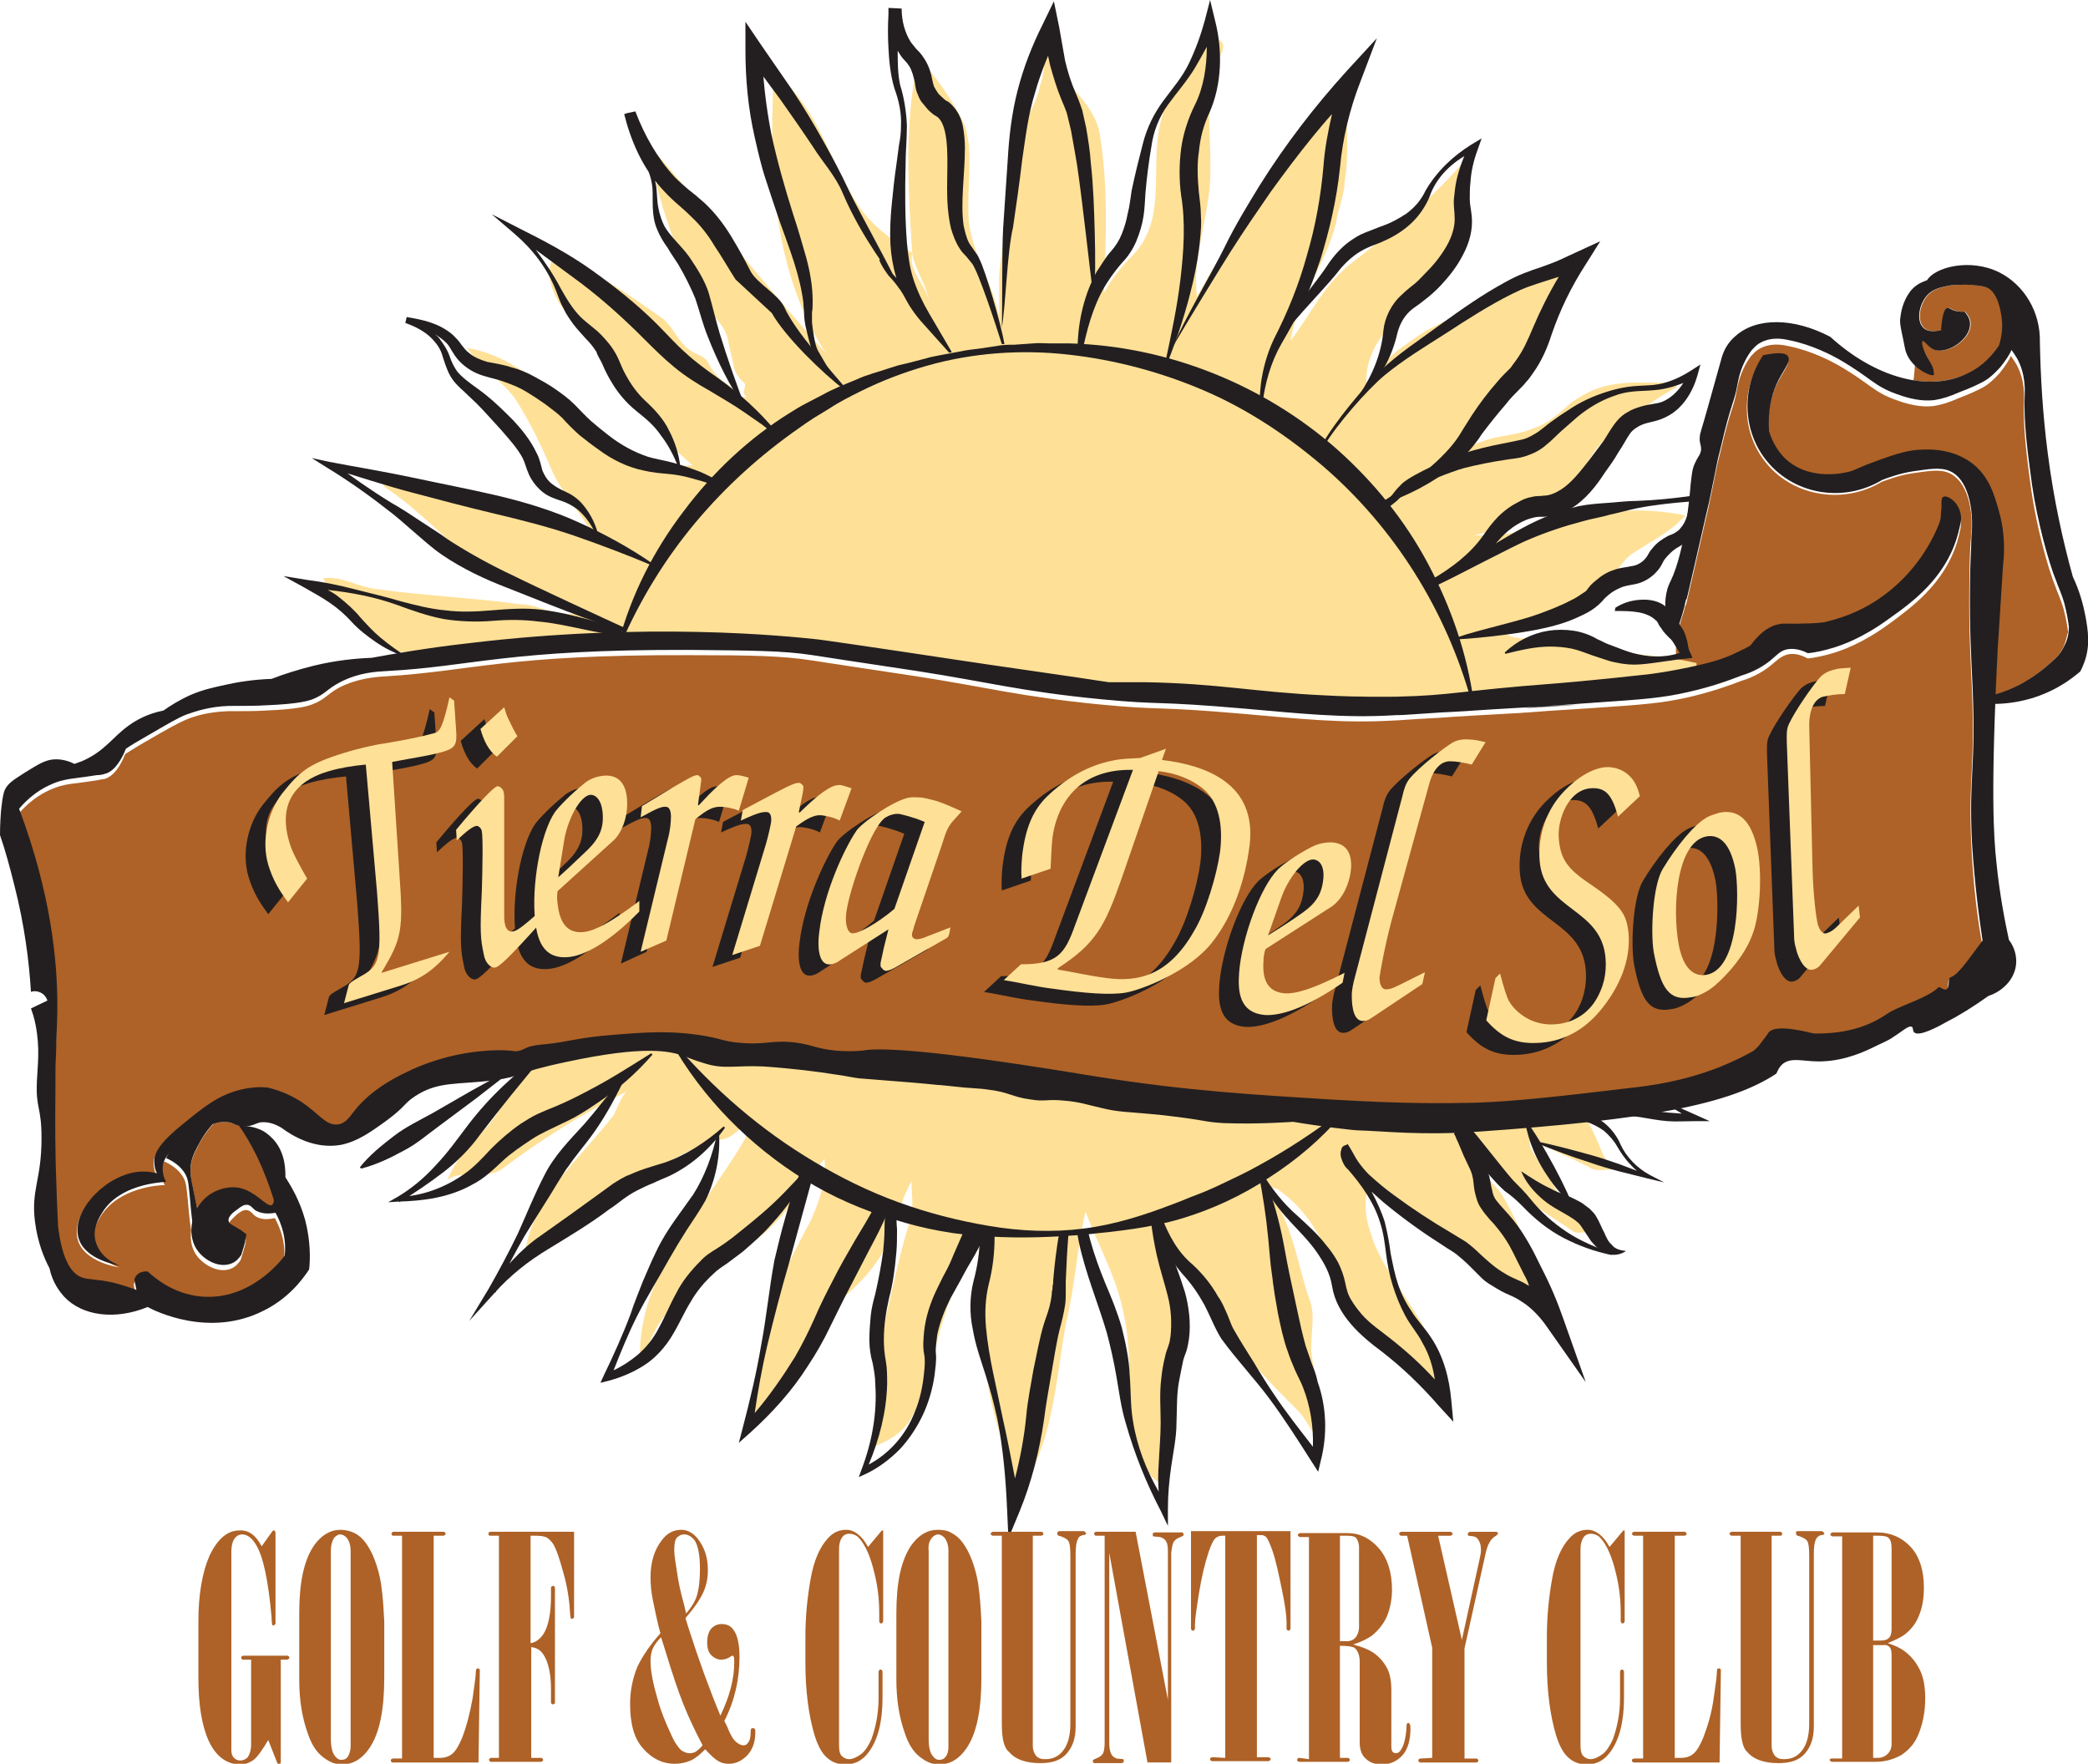 <?xml version="1.0" encoding="utf-8"?>
<!-- Generator: Adobe Illustrator 27.5.0, SVG Export Plug-In . SVG Version: 6.00 Build 0)  -->
<svg version="1.1" id="Layer_1" xmlns="http://www.w3.org/2000/svg" xmlns:xlink="http://www.w3.org/1999/xlink" x="0px" y="0px"
	 viewBox="0 0 316.8 267.6" style="enable-background:new 0 0 316.8 267.6;" xml:space="preserve">
<style type="text/css">
	.st0{fill:#AE6227;}
	.st1{fill:#FFE097;}
	.st2{fill:#231F20;}
</style>
<path class="st0" d="M290.2,49.6c-0.1-0.3,1.3,2.3,1.6,2.2c0.3-0.2,0.9,1,1.9,1.3c2,0.6,5.4-1.7,5.3-4c0-0.8-0.5-1.4-0.8-1.8
	c-0.3,0-0.8,0-1.3-0.1c-0.8-0.2-1-0.5-1.3-0.5c-0.4,0.1-0.8,0.7-1,3.4c-0.5,0.1-1.8,0.4-2.6-0.3c-1.3-1.1-0.7-4,0.8-5.3
	c0.9-0.8,2.2-1,3.2-1.2c0.9-0.1,1.7-0.1,2.3-0.1c0.3,0,0.8,0,1.4,0.1c0.4,0,1.3,0.1,1.8,0.3c1.8,0.7,2.2,3.9,2.3,4.6
	c0.1,0.9,0.2,2.3-0.4,4.2c-1.6,2.4-3.4,3.6-4.7,4.2c-2.5,1.2-5.4,1.6-8.4,1.1c0.1-0.3,0.1-0.6,0.1-0.7
	C290.6,55.6,290.8,51.1,290.2,49.6z"/>
<path class="st0" d="M39.2,175.8c1.1,2.3,1.9,4.5,2.5,6.4c0,0.3,0,0.7-0.2,0.9c-0.8,0.5-2.4-2.1-5.1-2.6c-1.9-0.4-3.9,0.4-5.2,1.7
	c-0.5,0.5-0.9,1.1-1.2,1.7c0,0,0,0,0,0c-0.2-0.9-0.4-2.1-0.7-3.5c-0.4-1.8-0.4-2.2-0.4-2.8c0-1.4,0.5-2.5,1.1-3.6
	c0.4-0.9,1.2-2.2,2.4-3.5c1-0.3,1.9-0.4,2.8-0.1c0.4,0.1,0.9,0.4,1.5,0.5c-0.1,0-0.1,0-0.2,0C37.4,172.4,38.3,174,39.2,175.8z"/>
<path class="st0" d="M313.1,98.1c-0.6,1.3-1.4,2-2.7,3.1c-1.5,1.3-3,2.2-4.1,2.8c-0.9,0.5-2.1,1-3.6,1.4c0.1-2,0.2-4.2,0.3-6.6
	c0.2-3.3,0.4-7.6,0.8-12.6c0.2-1.8,0.4-4.8-0.6-8.3c-0.7-2.5-1.5-5.4-4.2-7.4c-3.3-2.5-7.4-2.1-8.7-1.9c-2.3,0.2-4.5,1.1-7.2,2.2
	c-1,0.4-1.9,0.8-2.4,1c-0.4,0.1-5.9,1.7-9.8-1.8c-1.6-1.5-2.3-3.2-2.6-4.3c-0.2-3.1,0.4-5.3,1.1-7c1-2.2,2.3-3.5,1.8-4.3
	c-0.5-0.8-2.4-0.6-3.8-0.2c-3.4,5.1-3.1,11.7,0.7,16.2c4.1,4.9,11.6,6.2,17.4,2.7c1.1-0.4,2.7-1,4.7-1.3c2.2-0.3,4.1-0.7,5.6,0
	c2.6,1.2,3.8,5.4,3.2,10.2c-0.1,1.6-0.2,3.9-0.2,6.7c-0.1,7.2,0.2,11.4,0.4,16.1c0.5,12.2-0.6,13-0.1,23.4c0.3,6.4,1,11.6,1.6,14.8
	c-2.6,3.3-3.6,5.1-4.9,5.6c-0.4,0.1,0,1.5-0.6,1.8c-0.4,0.2-1-0.6-1.2-0.3c-1.7,1.7-6.1,2.8-7.9,4.1c-2,1.5-5.3,3-11,2.9
	c-4.8-1.2-6.4-0.8-6.9-0.1c-0.1,0.2-0.5,0.7-1.1,1.5c-0.4,0.5-0.8,0.9-1.1,1.2c-1.2,0.7-3,1.6-5.2,2.5c-5.7,2.3-10.3,2.8-13.9,3.2
	c-11.7,1.3-17.5,2-23.1,2.2c-4.3,0.1-10.7,0.2-22.2-0.5c-11.3-0.7-21.5-1.3-34.9-3.4c-6.2-1-28.7-4.8-35.3-4.1
	c-0.5,0.1-2.3,0.3-4.7,0.1c-2.9-0.2-3.3-0.8-5.9-1.2c-3.8-0.5-4.6,0.4-8.8,0c-2.2-0.2-2.7-0.6-5-1c-5.1-1-9.1-0.6-14-0.2
	c-5.3,0.4-7.1,1.1-10.1,1.4c-1.1,0.1-2.5,0.1-3.4,0.7c-0.1,0.1-0.6,0.3-1.2,0.4c-0.5,0.1-0.9-0.1-1-0.1c-1,0-2.6-0.1-4.6,0.1
	c-4.9,0.5-8.7,2-11.2,3.2c-4,1.9-6.4,4.1-7.8,5.8c-0.8,0.9-1.4,1.9-2.6,2.1c-1.7,0.2-2.8-1.7-5.6-3.5c-1.9-1.2-3.7-1.8-5-2.1
	c-0.9,0-2.3,0-4,0.3c-3.3,0.7-5.4,2.4-8.8,5.2c-4,3.3-4.4,4.7-4.4,5.7c0,0.7,0.2,1.3,0.4,1.8c-0.9-0.2-2.2-0.4-3.6-0.1
	c-4.9,0.9-9.6,6.4-8.2,10.2c1.1,3,5.6,3.8,6.2,3.9c-0.3-0.1-3.1-1-3.8-3.5c-0.5-1.9,0.5-3.5,1-4.3c2.7-4.3,8.7-4.7,9.7-4.7
	c-0.3-0.5-0.6-1.4-0.5-2.4c0.1-0.5,0.2-0.9,0.4-1.2c0.9,0.4,2.3,1.2,3,2.6c0.4,0.8,0.4,1.5,0.6,3.3c0.1,1.1,0.2,2.6,0.5,4.6
	c0,0,0,0,0,0c-0.2,1.4,0.1,2.9,1,4c1.1,1.3,3.2,2.5,5,1.8c0.8-0.3,1.2-0.9,1.5-1.3c0.2-0.6,0.4-1.3,0.6-2c0.1-0.4,0.2-0.7,0.2-1.1
	c-0.2-0.2-0.5-0.4-0.9-0.7c-1.3-0.9-1.7-0.9-1.8-1.3c-0.1-0.6,0.8-1.3,1.3-1.8c0.5-0.4,1-0.8,1.6-0.7c0.5,0.1,0.7,0.4,1.1,0.8
	c0.5,0.4,1.4,0.8,3.1,0.4c0.4,0.7,0.9,1.8,1.2,3.1c0.3,1.4,0.3,2.6,0.2,3.4c-0.3,0.4-5.1,6.9-12.7,6.2c-4.3-0.4-7.1-2.9-8.1-3.8
	c-0.1,0-1-0.1-1.6,0.5c-0.3,0.3-0.4,0.6-0.4,0.8c0.1,0.5,0.2,1,0.3,1.5c-0.8-0.3-2-0.8-3.5-1.1c-2.7-0.6-3.8-0.4-4.8-0.8
	c-1.4-0.6-3-2.4-3.6-7.9c-0.2-4.4-0.4-11.1-0.4-19.2c0.1-7.4,0.3-10.7,0.3-14.1c0-7-1-17.1-5.8-29.9c1-1.2,3-3.2,6.2-4.2
	c1-0.3,1.9-0.4,2.8-0.5c0.6-0.1,1.6-0.2,2.8-0.4c0.5-0.1,1-0.2,1.2-0.2c0.7-0.2,2-0.8,3.2-3.8c0.8-0.5,1.9-1.2,3.3-2
	c3.1-1.8,4.7-2.7,5.9-3.2c1.4-0.6,3.5-1.2,6.4-1.3c2.3,0,4.3,0,5.7-0.1c5.1-0.2,6.4-0.7,7-0.9c2.1-0.8,2.2-1.5,4.2-2.6
	c2.8-1.4,5.4-1.6,7.2-1.7c12.9-0.8,18.2-3.3,45.9-3.2c9.4,0,14.1,0.1,18.6,0.8c1.2,0.2,7.2,1.1,15.8,2.4l0,0
	c11,1.7,15.7,3.1,28.1,4.3c9.3,0.9,7.7,0.2,21.5,1.4c8.1,0.7,15,1.5,23.1,1c0.6,0,1.1-0.1,6.7-0.4c2.6-0.2,6.3-0.4,11.7-0.7
	c0.5,0,1.1-0.1,1.6-0.1c1-0.1,4-0.3,10.3-0.7c7.3-0.5,10.1-0.7,14.1-1.6c3.5-0.8,6.3-1.8,8.1-2.5c2-0.6,3.4-1.5,4.3-2.2
	c1-0.8,1.6-1.5,2.7-1.8c1.2-0.3,2.3,0.2,3.1,0.6c1-0.1,2.5-0.4,4.1-0.9c0.9-0.3,4.1-1.3,8.3-4.4c3.4-2.5,8.2-6,10.2-12.2
	c0.3-1,0.5-1.9,0.6-2.5c0-0.4,0.1-1.8-0.8-2.8c-0.5-0.6-1.5-1.2-1.9-0.9c-0.3,0.2-0.2,0.7-0.3,2.2c-0.1,0.7-0.2,1.2-0.2,1.6
	c-0.9,2.4-3.5,7.8-9.3,11.7c-3.1,2.1-6,3-8.2,3.5c-0.7,0.1-1.9,0.1-3.3,0.2c-2.2,0.1-2.8-0.1-3.6,0.1c-1.1,0.2-2.7,0.9-4.3,3.2
	c-0.5,0.3-1.1,0.6-1.9,1c-2.2,1.1-4.2,1.6-5.9,2c-0.4,0.1-0.8,0.2-1.2,0.3c-2.7-1.4-2.6-2.9-1.9-6.5c0.3-1.5,0.8-2.6,0.9-3.2
	c0.5-2-0.5,2.7,1.3-5.2c1.1-4.7,1.6-7.1,2.3-10c1.3-6.1,1-5.3,1.8-8.4c1.6-6.9,2-6.6,2.5-9.4c0.1-0.5,0.3-1.8,1-3.3
	c0.4-0.9,0.9-1.6,1.2-2c0.3-0.3,0.7-0.8,1.3-1.1c1.4-0.8,3-0.7,4.3-0.4c3.6,0.7,6.7,2.4,7.6,2.9c5,2.9,5.2,4,8.8,5.3
	c3,1.1,4.7,1,5.7,0.9c1.2-0.2,2.2-0.5,3.8-1.2c1.6-0.6,2.9-1.2,3.8-1.7c0.7-0.4,1.5-1.1,2.4-2.1c0.8-1,1.4-1.9,1.7-2.6
	c0.2,0.3,0.5,0.7,0.8,1.2c1.4,2.5,1.2,5,1.2,5.8c-0.2,3.9,0.5,9,1.1,13.4c0.8,5.5,2.5,11.8,3.7,14.7c0.1,0.4,0.7,1.6,1.2,3.3
	c0.4,1.5,0.6,2.8,0.7,3.6C313.7,95.8,313.6,96.9,313.1,98.1z"/>
<path class="st1" d="M257.4,102.9c0-1,0-2.3,0-2.3c-6.9-1.7-15.5-1.3-22.4-3.3c-2-0.7-4.3,0-6.3-1c0-0.3,0-1,0-1.3
	c1.6,0,3.6-0.3,5.3-1c3.6-1.3,7.6-2.6,10.2-5.9c1-1.3,2-3,3.3-4c3-2,5.9-3.3,8.2-5.9c-5-1-9.6-1-14.5,0c-5.9,1.3-11.5,3.3-17.5,3
	c5.3-1,9.2-4.6,13.8-7.2c2.3-1.3,3.3-4.3,5.3-6.6c3.6-3.3,7.2-6.3,11.5-8.6c0.3-0.3-0.3-0.7-0.7-0.7c-3,0-6.3-0.3-9.2,0.3
	c-2,0.3-4,1.3-5.9,2.6c-2,1.7-3.6,3.3-5.9,4c-2.3,1-4.6,1-6.9,1.7c-3.3,1-6.3,3-9.2,4.6c3-2.6,6.3-4.9,9.2-7.6
	c2.3-2,3.6-4.6,5.6-6.9c1-1.3,1.3-3,2-4.3c1.6-2.6,1.6-6.3,3.3-8.9c0.7-1.3,2-2.6,3-4c-7.9,3-15.5,6.6-23.1,10.5
	c-3.6,2.3-6.9,4.6-9.2,8.2c-0.3-7.9,7.6-11.9,12.2-17.1c0.7-1,1-2,1.3-3c1-4.9,0.7-9.9,2-14.5c-5.3,6.3-11.2,11.2-18.1,16.5
	c-4,3.3-5.9,7.6-8.9,11.5c1-6.3,5.3-11.5,6.9-17.8c0.3-2.3,1.3-4.3,1.3-6.3c0.7-4,0.3-8.2,0.3-12.2c-2.6,0.3-4.6,3.3-5.9,5.3
	c-5.9,8.6-12.2,15.5-16.8,24.4c-0.7-5.9,1.6-11.5,2-17.5c0.3-5.6-0.7-10.9,0.3-16.5c0.3-2,2.6-3.6,1.3-4.9c-1.3-1-2.6,1.6-3.9,3
	c-0.3,0.7-0.7,2-1,2.6c-1,0.7-1.3,1.6-2.6,2.6c-0.7,0.3-1,2-1.3,3c-2.3,7.2,1,15.2-4.3,21.1c-2,2-3.3,3.6-4.6,5.9
	c0.3-8.2,0.7-16.2-0.7-24.4c-0.7-3.3-3.6-6.3-6.3-8.9c-1-1-0.7-3-2-4c0,2,0,4-0.7,5.9c-0.7,3.6-3.3,6.3-3.6,9.9
	c-0.3,6.3-2,12.5-2.6,18.8c0,2,0,4.3,0,6.3c-1-4.9-3.9-9.2-4.6-14.2c-0.3-4,0.3-7.9,0-11.9c-0.3-1.3-0.3-2.6-1-3.6
	c-1.6-3.3-4-6.6-6.6-9.6c-2.3,9.9-1.6,19.8-1,29.7c0.3,2.3,2.3,4.9,2.6,7.6c-0.3-2.6-3.3-4.9-2.6-7.6c-2.6-1.7-5.3-3.6-7.2-5.9
	c-5.3-6.9-6.6-16.2-13.8-21.4c-0.7,14.5-0.3,29.7,7.9,42.5c-8.9-9.9-17.1-20.4-25.7-30.3c0,2-0.3,4,0.3,5.9
	c1.6,5.6,3.6,11.2,6.6,16.5c1.3,2,3.3,3.3,3.9,5.6c0.3,1.7,0.7,3,1,4.6c0.3,1,1,1.7,1.6,2.3c0.3,0.7-0.7,1.3,0.3,2
	c-1.3,0.3-2-1-2.6-1.7c-1.3-0.7-2.6-2-3.3-3.6c-0.7-1-1.6-1-2.6-1.7c-2-1.3-2.6-3.6-4.3-4.9c-4.3-3-8.2-5.9-12.9-7.9
	C86.3,40,84.4,38.3,84,39c-1.6,2.6,0,6.3,2.3,8.9c3.6,4,6.3,8.2,9.6,12.8c3,3.6,5.6,6.9,9.2,9.9c-1.3,0-3,0.3-4.3,0
	c-1.3-0.7-2.6-1-4-1.3C94.3,68,92,66.7,89.3,65c-2.6-2-4.3-4.6-6.9-6.6c-3.6-2.6-7.2-4.9-11.5-5.6c2,3,4.9,4.6,7.2,7.6
	c2.3,3.6,3.9,6.9,5.6,10.9c1.6,3.6,4.3,6.3,6.3,9.9c-1,0-2,0.3-2.6,0c-9.6-4-19.4-7.6-29.7-8.6c0.7,0.3,0.3,1,0.7,1.3
	c5.3,3.6,8.9,7.6,13.5,11.5c3,2,6.3,3.3,9.2,4.6c3,1.3,5.6,3.3,8.9,3c-1.6,0-3.6,0.3-5.3,0c-2-0.3-3.6-1.3-5.6-1.3
	c-7.2-1-14.5-1.3-21.8-2.3c-3-0.3-5.3-2-8.2-1.7c1,4.6,5.6,6.3,8.6,9.9c0.3,0.7,1.7,1,2.6,1.3c5.9,0.3,11.5,0,17.5-0.7c1,0,2-1,3-1
	c15.8-0.3,15.2,0,31,0.3c0.7,0,18.5,1.3,19.1,1.3c2.3,0,4.6,0,6.9,0.7c2.6,1,5.6,0.3,8.6,1c4.9,0.7,9.6,2.3,14.5,3
	c11.2,1.3,22.4,1.3,33.6,2c1.6,0,3.3,0.1,4.9,0.3c16.8,2,32.6-1,48.8-1.7c2,0,5.3,0,7-0.7C255.4,103.2,257.4,103.2,257.4,102.9"/>
<path class="st1" d="M67.9,179c1-2.6,3-4.9,4.9-6.9c4-3.6,4.9-9.6,10.6-11.5c0.3,0,1.3-1,1.6-1c10.9-0.7,21.8-0.7,32.6,0
	c6.9,0.3,13.8,1.6,21.1,2c3.6,0,6.9,1.6,10.6,2.3c3.3,0.3,6.6-0.3,9.9,0.3c9.9,1.3,18.8,2,28.7,4c1.6,0.3,3.6-0.3,5.3,0
	c1,0.3,2,0.3,3,0.3c14.5,0.7,29,0.7,43.5,0c2,2.3,2.6,4.9,4,7.6c0.3,0.7,1.3,0.7,1.6,1.3c-1.3,0-2.6,0.3-3.6,0c-3-1.6-6.3-3-9.2-4.3
	c-0.7-0.3-0.3,0.7-0.3,1c1,2,2.6,3.9,3.6,5.9c1.3,2.6,3.6,4.6,5.6,6.9c-1,0-2,0.3-2.6,0c-5.3-3.6-10.5-6.6-14.5-11.2
	c0.3,2.6,2.3,3.6,3.6,5.6c2,3.3,3.3,6.6,4.6,9.9c0.7,2.3,1,4.9,2.3,6.9c-0.7,0-1.3,0.3-1.6,0c-4-3.3-7.6-5.6-11.2-9.2
	c-0.7-0.3-2-0.7-2.6-1.3c-3-2.6-5.9-4-9.2-6.6c-0.3,0-1,0-1.3,0c-0.7-0.3-1.3-1-1.3-0.7c-1,3,0,5.9,1,8.6c2.3,5.3,6.3,9.6,8.6,14.8
	c1,2.6,2,5.6,1.6,8.6c-1-0.3-1.6-1-2.3-1.3c-0.3-0.7-1-1.3-1.3-1.6c-4.3-3.6-8.2-6.9-10.5-11.5c-2.6-6.3-4.6-13.2-10.9-17.5
	c-0.7-0.3-1.3-0.3-2-0.3c4.3,4.6,4.9,11.5,6.9,17.1c1,2.6,0,5.6,0.3,8.2s1,4.9,1.6,7.6c0.7,2,0,4.3,0.3,6.3
	c-1.6-1.3-2.3-3.3-3.6-4.9c-4.3-4.3-8.2-8.2-11.5-13.2c-3-4.3-5.3-8.2-7.6-12.5c0.7,12.2-1.3,24.7-1,36.9c-2-0.7-3.3-2.3-4-3.9
	c-3-6.9-1-14.2-2.6-21.8c-1-5.9-4-10.9-5.9-16.1c-1.3,5.6-1.6,11.5-3,17.1c-1.6,9.2-2,18.8-7.6,26.4c-0.3-2-0.7-3.9-1.6-5.9
	c0-0.3,0-1,0-1.6c-4.3-11.5-4-24.1-4-36.2c0,1,0.3,1.6,0,2.6c-1.6,4.9-4,9.2-5.3,13.8c-1.6,4.9-2.3,10.2-4.6,14.5
	c-1,2.3-3.3,4-5.9,4.9c2.3-6.3,0.3-12.5,1.6-19.1c1.3-5.6,2.3-10.6,4-15.8c0.3-1.6,0-3.6,0-5.3c-2,3.6-2.6,7.6-4.6,11.2
	c-2,3.3-4.9,5.9-7.9,8.2c-4.9,4.6-5.3,13.2-11.9,16.1c0.3-3.6,1.6-6.9,2-10.6c0.7-6.9,3.9-12.9,7.2-19.1c1.3-3,2.3-5.9,2-9.2
	c-3.3,4-5.6,8.6-9.9,11.9c-5.3,3.6-9.6,6.9-13.8,11.5c-2,1.6-2.6,4.6-4.3,6.9c-0.3-13.2,9.9-22.7,16.1-33.6c0.3-0.7,0-1.3,0-2
	c-1,0.7-2,2-3.3,2.3c-2.3,0.3-4.3,1.3-6.3,2.3c-7.9,4.3-15.2,8.2-22.7,13.5c-0.7,0.7-1,1.3-1.3,2c1-8.9,8.2-14.5,13.5-21.4
	c0.7-1.3,1-2.6,2-3.6c-6.6,3.3-12.9,7.2-19.1,11.9C73.2,179,70.2,177.4,67.9,179"/>
<path class="st2" d="M52.5,117.8c-2.1,0.2-3.9,0.5-5.6,1c-2,0.6-8.6,2.7-5.9,11.1c0.3,1.1,1.6,3.5,2.6,5.2l-2.9,3.6
	c-1.4-1.9-2.3-3.4-3-5.7c-1.1-3.7,0-8.1,2.1-10.8c2.7-3.4,4-4.5,9.5-6.2c1.6-0.5,4.4-1.2,6-1.4c3.6-0.6,5.9-1.1,7.7-1.6
	c0.7-0.2,1.2-0.9,2.2-5.4l0.7,0.5l0.3,4.4c0.2,2.3-0.2,2.8-1.8,3.3c-2.4,0.7-4.3,0.9-7.9,1.6l1.1,16.9c0.6,8.6,0.4,9.9-2.7,15l0,0.1
	l10.3-3.2c-2,2.4-4.1,4.1-7.3,5.1l-8.7,2.7l0.7-2.7c0.1-0.3,0.3-0.5,1.7-1.3c3.1-1.7,3.4-2.5,2.6-12.9L52.5,117.8"/>
<path class="st2" d="M79.1,141.7c-5.2,5.8-6.4,6.8-7,6.9s-1.5-0.7-1.7-2c-0.5-2.4-0.6-3.3-0.3-9.5c0.1-3.1,0.2-8.3,0-9.2
	c-0.1-0.5-0.5-0.8-0.8-0.8c-0.6,0.1-1.4,0.7-3,2.2l-0.1-1.5c3.9-4.7,5.7-6.4,6.2-6.6c0.4-0.1,0.9,0.4,1,0.8c0.1,0.4,0.1,0.8,0.1,1.1
	l0,17.6c0,0.5,0,1,0.1,1.3c0.1,0.8,0.6,1.4,1.3,1.2c0.4-0.1,0.9-0.2,4.2-3.2L79.1,141.7 M73.5,109.1c0.2,0.6,0.3,1.1,0.6,1.7
	c0.6,1.3,1.2,2.4,1.4,2.7l-3.1,3.1c-1.2-0.8-2-2.4-2.5-4.2L73.5,109.1z"/>
<path class="st2" d="M81.6,137c-0.1,0.6-0.1,1.3,0,1.9c0.3,2.8,1.4,4.6,4,4.3c1.6-0.2,3.9-1.3,8.4-4.7l0,1.6
	c-5,5.1-8.6,6.7-10.7,6.9c-4,0.4-4.8-2.8-5.1-5.5c-0.6-5.3,0.8-13.3,3-16.5c0.6-0.8,2.2-2.5,4.4-4.3c0.8-0.7,1.9-1.1,2.9-1.2
	c1.9-0.2,3.3,0.6,3.6,3.2c0.3,2.6-0.6,5.3-2,6.6L81.6,137 M81.6,134.9c1.6-1.4,3-2.8,4.5-4.2c1.8-1.8,2.5-3.4,2.2-5.9
	c-0.2-1.6-1-2.5-1.9-2.4c-1.4,0.2-3.3,3.4-3.9,6.9L81.6,134.9z"/>
<path class="st2" d="M94.2,146.2l4.1-17.1c0.4-1.4,0.5-2.8,0.5-3.5c0-1-0.3-1.5-0.8-1.5c-0.6,0-1.1,0.1-3.8,1.6l0.2-1.7l4.8-2.9
	c2.6-1.5,3.1-1.8,3.7-1.8c0.1,0.1,0.5,0.3,0.5,0.6c0,0.4-0.1,0.7-0.1,0.9l-0.4,3l0.1,0.1l1.6-1.7c2.8-2.8,3.7-2.9,4.2-2.9
	c0.4,0,1.2,0.2,1.8,0.4l-1.5,5c-0.9-0.4-2.1-0.6-2.8-0.6c-1,0-1.9,0.3-3.8,1.9l-4.4,18.4L94.2,146.2"/>
<path class="st2" d="M108.1,146.7l5.1-16.8c0.4-1.4,0.7-2.8,0.8-3.4c0.1-1-0.2-1.5-0.7-1.5c-0.6,0-1.1,0-3.9,1.3l0.3-1.6l4.9-2.6
	c2.7-1.4,3.2-1.6,3.8-1.5c0.1,0.1,0.5,0.3,0.5,0.6c0,0.4-0.1,0.7-0.1,0.9l-0.6,2.9l0.1,0.1l1.7-1.6c2.9-2.6,3.9-2.6,4.4-2.6
	c0.4,0,1.1,0.3,1.8,0.5l-1.8,4.9c-0.9-0.5-2-0.7-2.7-0.8c-1-0.1-1.9,0.2-3.9,1.7l-5.5,18.1L108.1,146.7"/>
<path class="st2" d="M135.7,142.3c-0.1,0.4-0.2,0.8-0.3,1c-0.1,0.5,0.1,0.9,0.6,1c0.2,0,0.5,0,1.1-0.2l4.1-1.6
	c-0.2,1.3-0.3,1.5-0.7,1.7l-7.7,4.4c-0.7,0.4-1.2,0.5-1.4,0.5c-0.1,0-0.2-0.1-0.3-0.1c-0.1-0.1-0.5-0.5-0.5-0.6c0-0.2,0-0.4,0-0.5
	c0.1-0.5,0.3-1.3,0.5-2.3l0.7-2.9l-7.2,4.6c-0.8,0.6-1.5,0.8-2,0.7c-1.4-0.2-1.6-2.7-1.3-4.9c0.7-6.1,3.9-12.8,5.6-15.3
	c0.7-1.2,5.9-4.8,8.1-5.1c0.6-0.1,1.2,0,1.8,0c0.7,0.1,1.4,0.3,2.2,0.5c1,0.3,2.6,1,3.9,1.6l-0.8,0.9c-1.2,1.3-1.4,1.6-2.2,4.2
	L135.7,142.3 M137.2,126.5c-1.9-0.8-3.4-1.1-3.8-1.2c-0.6-0.1-1.4,0.1-1.9,0.4c-2.2,0.8-5.8,11.2-6.2,14.6c-0.2,1.5,0.1,3,0.9,3.1
	c0.9,0.1,3.8-1.5,6.4-3.7L137.2,126.5z"/>
<path class="st2" d="M168.9,118.6c-9.2-0.2-11.7,6.4-12.2,10.2c-0.2,1.6-0.2,3.2-0.3,4.8l-4.4,1.5c-0.1-1.2,0-2.4,0.1-3.6
	c0.5-4.1,1.6-6.7,3.7-8.8c3-2.9,6.4-4.8,10-5.5c1.3-0.3,2.6-0.3,4.2-0.4l3.9-1.4l-0.6,1.7c6.7,0.8,14.4,3.6,13.3,12.9
	c-0.7,5.6-2.7,10.7-5.4,14.4c-3.5,4.8-11.1,7.6-13.4,8c-2.4,0.4-6.2,0.1-11.1-0.6c-2.5-0.3-4.9-0.9-7.4-1.3l2.6-2.4
	c5.4,0,6.6-1.4,8.2-5.9L168.9,118.6 M167.1,135.3c-2.5,7.1-3.9,9.7-9.6,13.4l0,0.2c2.5,0.4,4.4,0.9,7.5,1.3
	c4.6,0.6,9.3-0.3,13.2-7.2c1.8-3,3.4-8.4,3.9-11.9c0.4-3.1,0.2-7.1-2.3-9.4c-1.8-1.6-4.3-2.6-7-2.9L167.1,135.3z"/>
<path class="st2" d="M189,145.8c-0.2,0.6-0.3,1.2-0.3,1.8c-0.2,2.8,0.6,4.7,3.2,4.9c1.6,0.1,4-0.5,9.1-3.1l-0.3,1.5
	c-5.9,4.1-9.6,5-11.7,4.9c-4-0.3-4.2-3.6-4-6.4c0.4-5.3,3.2-13,5.9-15.7c0.7-0.7,2.6-2.1,5.1-3.4c0.9-0.5,2-0.7,3-0.7
	c1.9,0.1,3.1,1.2,3,3.8c-0.2,2.7-1.5,5.1-3.2,6.1L189,145.8 M189.4,143.7c1.8-1.1,3.5-2.2,5.2-3.4c2.1-1.5,3-2.9,3.2-5.4
	c0.1-1.6-0.5-2.6-1.5-2.7c-1.5-0.1-3.9,2.8-5,6.1L189.4,143.7z"/>
<path class="st2" d="M220.3,117.8c-1.2-0.3-2.4-0.5-3.3-0.5c-1.2,0-2.5,0.9-3.2,3.6l-5.7,20.7c-1.1,4.2-1.7,7.8-1.8,8.5
	c0,0.5,0.1,1.7,0.9,1.8c0.4,0,0.8,0,2-0.6l4-2l-0.4,1.8l-7.8,5.2c-0.6,0.4-0.9,0.4-1.3,0.4c-1.6-0.1-1.6-3.1-1.6-3.9
	c0-0.6,0.1-1.2,0.3-2.1l7.4-28.2c0.2-0.9,0.5-1.9,1.1-2.6c1.4-1.7,5.2-4.7,6.6-5.5c0.6-0.3,1.4-0.5,2.4-0.4c0.6,0,1.2,0.1,2.5,0.4
	L220.3,117.8"/>
<path class="st2" d="M223.9,150.2l0.7-0.7c0.6,2.3,1,3.5,1.3,4.1c1,1.8,3.6,3.9,7.1,3.6c5.4-0.4,8-5.4,7.6-10
	c-0.6-7.7-9.4-7.2-10-14.8c-0.3-4,1.1-7.6,3.3-10.1c1.3-1.5,3.9-3.8,6.6-4.1c1.2-0.1,4.4,0.2,5.3,4.4l-3.3,3.1
	c-0.9-3.2-1.8-4.5-4.2-4.3c-3.4,0.3-5,4.8-4.8,7.5c0.2,2.8,1,4.4,4,6.5c5.5,3.7,6.3,5,6.6,8.1c0.3,4.1-1.4,7.9-3.8,11
	c-2.6,3.4-5.8,5.2-9.5,5.5c-3.8,0.3-6-0.8-8.3-3.4L223.9,150.2"/>
<path class="st2" d="M249.3,133.6c2-3.3,4.7-6.7,6.7-7.8c0.5-0.3,1.3-0.5,1.9-0.7c2.9-0.6,4.9,1.2,5.8,5.8
	c0.7,3.9,0.3,10.1-0.9,12.9c-1.1,2.9-3.5,5.7-5.7,7.6c-1.1,0.9-2.5,1.6-3.5,1.7c-3.3,0.6-4.6-1.2-5.7-6.9
	C247.4,143,247.8,136,249.3,133.6 M255.9,149.7c5-0.9,5-12.5,4.4-16c-0.7-3.6-2.2-5.4-4.4-5c-4.6,0.9-5.2,11-4.2,16.4
	C252.2,147.8,253.3,150.1,255.9,149.7z"/>
<path class="st2" d="M276.9,107.1c-1.2,0-2.4,0.2-3.3,0.4c-1.1,0.3-2.1,1.6-2.1,4.4l0.5,21.5c0.1,4.4,0.6,7.9,0.8,8.6
	c0.1,0.5,0.6,1.6,1.3,1.4c0.3-0.1,0.8-0.2,1.7-1.1l3.2-3.1l0.2,1.8l-6,7.2c-0.4,0.5-0.8,0.6-1.1,0.7c-1.5,0.4-2.5-2.5-2.6-3.2
	c-0.2-0.6-0.3-1.2-0.3-2.1l-1.1-29.1c0-0.9-0.1-2,0.3-2.8c0.9-2,3.7-6,4.8-7.2c0.5-0.5,1.2-0.9,2.1-1.1c0.6-0.2,1.1-0.2,2.5-0.3
	L276.9,107.1"/>
<path class="st1" d="M55.5,116c-2.1,0.2-3.9,0.5-5.6,1c-2,0.6-8.6,2.7-5.9,11.1c0.3,1.1,1.6,3.5,2.6,5.2l-2.9,3.6
	c-1.4-1.9-2.3-3.4-3-5.7c-1.1-3.7,0-8.1,2.1-10.8c2.7-3.4,4-4.5,9.5-6.2c1.6-0.5,4.4-1.2,6-1.4c3.6-0.6,5.9-1.1,7.7-1.6
	c0.7-0.2,1.2-0.9,2.2-5.4l0.7,0.5l0.3,4.4c0.2,2.3-0.2,2.8-1.8,3.3c-2.4,0.7-4.3,0.9-7.9,1.6l1.1,16.9c0.6,8.6,0.4,9.9-2.7,15l0,0.1
	l10.3-3.2c-2,2.4-4.1,4.1-7.3,5.1l-8.7,2.7l0.7-2.7c0.1-0.3,0.3-0.5,1.7-1.3c3.1-1.7,3.4-2.5,2.6-12.9L55.5,116"/>
<path class="st1" d="M82.1,139.9c-5.2,5.8-6.4,6.8-7,6.9c-0.6,0.1-1.5-0.7-1.7-2c-0.5-2.4-0.6-3.3-0.3-9.5c0.1-3.1,0.2-8.3,0-9.2
	c-0.1-0.5-0.5-0.8-0.8-0.8c-0.6,0.1-1.4,0.7-3,2.2l-0.1-1.6c3.9-4.7,5.7-6.4,6.2-6.6c0.4-0.1,0.9,0.4,1,0.8c0.1,0.4,0.1,0.8,0.1,1.1
	l0,17.6c0,0.5,0,1,0.1,1.3c0.1,0.8,0.6,1.4,1.3,1.2c0.4-0.1,0.9-0.2,4.2-3.2L82.1,139.9 M76.5,107.3c0.2,0.6,0.3,1.1,0.6,1.7
	c0.6,1.3,1.2,2.4,1.4,2.7l-3.1,3.1c-1.2-0.8-2-2.4-2.5-4.2L76.5,107.3z"/>
<path class="st1" d="M84.6,135.2c-0.1,0.6-0.1,1.3,0,1.9c0.3,2.8,1.4,4.6,4,4.3c1.6-0.2,3.9-1.3,8.4-4.7l0,1.6
	c-5,5.1-8.6,6.7-10.7,6.9c-4,0.4-4.8-2.8-5.1-5.5c-0.6-5.3,0.8-13.3,3-16.5c0.6-0.8,2.2-2.5,4.4-4.3c0.8-0.7,1.9-1.1,2.9-1.2
	c1.9-0.2,3.3,0.7,3.6,3.2c0.3,2.6-0.6,5.3-2,6.6L84.6,135.2 M84.7,133.1c1.6-1.4,3-2.8,4.5-4.2c1.8-1.8,2.5-3.4,2.2-5.9
	c-0.2-1.6-1-2.5-1.9-2.4c-1.4,0.2-3.3,3.4-3.9,6.9L84.7,133.1z"/>
<path class="st1" d="M97.2,144.4l4.1-17c0.4-1.4,0.5-2.8,0.5-3.5c0-1-0.3-1.5-0.8-1.5c-0.6,0-1.1,0.1-3.8,1.6l0.2-1.7l4.8-2.9
	c2.6-1.5,3.1-1.8,3.7-1.8c0.1,0.1,0.5,0.3,0.5,0.6c0,0.4-0.1,0.7-0.1,0.9l-0.4,3l0.1,0.1l1.6-1.7c2.8-2.8,3.7-2.9,4.2-2.9
	c0.4,0,1.2,0.2,1.8,0.4l-1.5,5c-0.9-0.4-2.1-0.6-2.8-0.6c-1,0-1.9,0.3-3.8,1.9l-4.4,18.4L97.2,144.4"/>
<path class="st1" d="M111.1,144.9l5.1-16.8c0.4-1.4,0.7-2.8,0.8-3.4c0.1-1-0.2-1.5-0.7-1.5c-0.6,0-1.1,0-3.9,1.3l0.3-1.6l4.9-2.6
	c2.7-1.4,3.2-1.6,3.8-1.5c0.1,0.1,0.5,0.3,0.5,0.6c0,0.4-0.1,0.7-0.1,0.9l-0.6,2.9l0.1,0.1l1.7-1.6c2.9-2.6,3.9-2.6,4.4-2.6
	c0.4,0,1.1,0.3,1.8,0.5l-1.8,4.9c-0.9-0.5-2-0.7-2.7-0.8c-0.9-0.1-1.9,0.2-3.9,1.7l-5.5,18.1L111.1,144.9"/>
<path class="st1" d="M138.7,140.5c-0.1,0.4-0.2,0.8-0.3,1c-0.1,0.5,0,0.9,0.6,1c0.2,0,0.5,0,1.1-0.2l4.1-1.6
	c-0.2,1.3-0.3,1.5-0.7,1.7l-7.7,4.4c-0.7,0.4-1.2,0.5-1.4,0.5c-0.1,0-0.2-0.1-0.3-0.1c-0.1-0.1-0.5-0.5-0.5-0.6c0-0.2,0-0.4,0-0.5
	c0.1-0.5,0.3-1.3,0.5-2.3l0.7-2.8l-7.2,4.6c-0.8,0.6-1.5,0.8-2,0.7c-1.4-0.2-1.6-2.7-1.3-4.9c0.7-6.1,3.9-12.8,5.6-15.3
	c0.7-1.2,5.9-4.8,8.1-5.1c0.6-0.1,1.2,0,1.8,0c0.7,0.1,1.4,0.3,2.2,0.5c1,0.3,2.6,1,3.9,1.6l-0.8,0.9c-1.2,1.3-1.4,1.6-2.2,4.2
	L138.7,140.5 M140.3,124.7c-1.9-0.8-3.4-1.1-3.8-1.2c-0.6-0.1-1.4,0.1-1.9,0.4c-2.2,0.8-5.8,11.2-6.2,14.6c-0.2,1.5,0.1,3,0.9,3.1
	c0.9,0.1,3.8-1.5,6.4-3.7L140.3,124.7z"/>
<path class="st1" d="M171.9,116.8c-9.2-0.2-11.7,6.4-12.2,10.2c-0.2,1.6-0.2,3.2-0.3,4.8l-4.4,1.5c-0.1-1.2,0-2.4,0.1-3.6
	c0.5-4.1,1.6-6.7,3.7-8.8c3-2.9,6.4-4.8,10-5.5c1.3-0.3,2.6-0.3,4.2-0.4l3.9-1.4l-0.6,1.7c6.7,0.8,14.4,3.6,13.3,12.9
	c-0.7,5.6-2.6,10.7-5.4,14.4c-3.5,4.8-11.1,7.6-13.4,8c-2.4,0.4-6.2,0.1-11.1-0.6c-2.5-0.3-4.9-0.9-7.4-1.3l2.6-2.4
	c5.4,0,6.6-1.4,8.2-5.9L171.9,116.8 M170.1,133.5c-2.5,7.1-3.9,9.7-9.6,13.4l0,0.2c2.5,0.4,4.4,0.9,7.5,1.3
	c4.6,0.6,9.3-0.3,13.2-7.2c1.8-3,3.4-8.4,3.9-11.9c0.4-3.1,0.2-7.1-2.3-9.4c-1.8-1.6-4.3-2.6-7-2.9L170.1,133.5z"/>
<path class="st1" d="M192,144c-0.2,0.6-0.3,1.2-0.3,1.8c-0.2,2.8,0.6,4.7,3.2,4.9c1.6,0.1,4-0.5,9.1-3.1l-0.3,1.5
	c-5.9,4.1-9.6,5-11.7,4.9c-4-0.3-4.2-3.6-4-6.4c0.4-5.3,3.2-13,5.9-15.7c0.7-0.7,2.6-2.1,5.1-3.4c1-0.5,2-0.7,3-0.7
	c1.9,0.1,3.1,1.2,3,3.8c-0.2,2.7-1.5,5.1-3.2,6.1L192,144 M192.4,141.9c1.8-1.1,3.5-2.2,5.2-3.4c2.1-1.5,3-2.9,3.2-5.4
	c0.1-1.6-0.5-2.6-1.5-2.7c-1.5-0.1-3.9,2.8-5,6.1L192.4,141.9z"/>
<path class="st1" d="M223.3,116c-1.2-0.3-2.4-0.5-3.3-0.5c-1.2,0-2.5,0.9-3.2,3.6l-5.7,20.7c-1.1,4.2-1.7,7.8-1.8,8.5
	c0,0.5,0.1,1.7,0.9,1.8c0.4,0,0.8,0,2-0.6l4-2l-0.4,1.8l-7.8,5.2c-0.6,0.4-0.9,0.4-1.3,0.4c-1.6-0.1-1.6-3.1-1.6-3.9
	c0-0.6,0.1-1.2,0.3-2.1l7.4-28.2c0.2-0.9,0.5-1.9,1.1-2.6c1.4-1.7,5.2-4.7,6.6-5.5c0.6-0.3,1.4-0.5,2.4-0.4c0.6,0,1.2,0.1,2.5,0.4
	L223.3,116"/>
<path class="st1" d="M226.9,148.4l0.7-0.7c0.6,2.3,1,3.5,1.3,4.1c1,1.8,3.6,3.9,7.1,3.6c5.4-0.4,8-5.4,7.6-10
	c-0.6-7.7-9.4-7.2-10-14.8c-0.3-4,1.1-7.6,3.3-10.1c1.3-1.5,3.9-3.8,6.6-4.1c1.2-0.1,4.4,0.2,5.3,4.4l-3.3,3.1
	c-0.9-3.2-1.8-4.5-4.2-4.3c-3.4,0.3-5,4.8-4.8,7.5c0.2,2.8,1,4.4,4,6.5c5.5,3.7,6.3,5,6.6,8.1c0.3,4.1-1.4,7.9-3.8,11
	c-2.6,3.4-5.8,5.2-9.5,5.5c-3.8,0.3-6-0.8-8.3-3.4L226.9,148.4"/>
<path class="st1" d="M252.3,131.8c2-3.3,4.7-6.7,6.7-7.8c0.5-0.3,1.3-0.5,1.9-0.7c2.9-0.6,4.9,1.2,5.8,5.8
	c0.7,3.9,0.3,10.1-0.9,12.9c-1.1,2.9-3.5,5.7-5.7,7.6c-1.1,0.9-2.5,1.6-3.5,1.7c-3.3,0.6-4.6-1.2-5.7-6.9
	C250.4,141.2,250.8,134.2,252.3,131.8 M258.9,147.9c5-0.9,5-12.5,4.4-16c-0.7-3.6-2.2-5.4-4.4-5c-4.6,0.9-5.2,11-4.2,16.4
	C255.2,146,256.4,148.3,258.9,147.9z"/>
<path class="st1" d="M279.9,105.3c-1.2,0-2.4,0.2-3.3,0.4c-1.1,0.3-2.1,1.6-2.1,4.4l0.5,21.5c0.1,4.4,0.6,7.9,0.8,8.6
	c0.1,0.5,0.6,1.6,1.3,1.4c0.3-0.1,0.8-0.2,1.7-1.1l3.2-3.1l0.2,1.8l-6,7.2c-0.4,0.5-0.8,0.6-1.1,0.7c-1.5,0.4-2.5-2.5-2.6-3.2
	c-0.2-0.6-0.3-1.2-0.3-2.1l-1.1-29.1c0-0.9-0.1-2,0.3-2.8c0.9-2,3.7-6,4.8-7.2c0.5-0.5,1.2-0.9,2.1-1.1c0.6-0.2,1.1-0.2,2.5-0.3
	L279.9,105.3"/>
<g>
	<path class="st2" d="M39,171.2c1.3,0.4,2.1,1.3,2.5,1.7c1.9,2.1,1.8,4.9,1.8,5.7c0.9,1.4,2.2,3.6,3,6.5c0.8,3.1,0.8,5.8,0.6,7.5
		c-1.1,1.7-3.3,4.5-7,6.3c-8.2,4.1-16.4,0-17.5-0.6c-4.9,2-9.9,1.4-12.7-1.6c-0.6-0.7-1.7-2-2.2-4.3c-0.8-1.5-1.8-3.9-2.2-7.1
		c-0.6-4.8,1-6.3,1-12.6c0-4.9-0.9-4.4-0.7-8.7c0.1-2.4,0.5-4.9-0.2-8.5c-0.2-1.1-0.5-1.9-0.7-2.5c0.8-0.4,1.7-0.8,2.5-1.2
		c-0.1-0.2-0.2-0.6-0.7-1c-0.8-0.6-1.7-0.4-1.8-0.3c-0.3-4.8-1-10.2-2.5-16.1c-0.7-2.8-1.4-5.4-2.2-7.7c0-1.7,0.1-3.1,0.2-4.1
		c0.2-1.9,0.4-2.4,0.5-2.7c0.5-1.1,1.4-1.6,3.1-2.7c2.1-1.3,3.2-2,4.7-2c1.2,0,2.2,0.4,2.8,0.7c0.2-0.1,0.6-0.2,1.1-0.4
		c3.5-1.5,4.7-3.7,7.1-5.4c1.1-0.8,2.8-1.8,5.3-2.3c1-0.7,2.4-1.6,4.2-2.4c1.9-0.8,3.4-1.1,5.2-1.5c1.8-0.4,4.1-0.8,7-0.9
		c1.8-0.7,4-1.4,6.4-2c3.3-0.8,6.3-1.1,8.8-1.2c3.3-0.6,8.4-1.5,14.6-2.2c27.2-3.3,48.3-1.1,53-0.6c0.2,0,7.2,1,21.1,3.1
		c4.5,0.7,18.7,2.7,23.1,3.4c1.2,0,3.1,0,5.4,0c11.5,0.2,16.6,1.5,27.4,2c5.5,0.3,9.7,0.2,10.9,0.2c8.6-0.2,9.4-0.9,24-2
		c0,0,5.2-0.4,14.2-1.4c0,0,3.4-0.4,7.7-1.4c1.7-0.4,3.7-0.9,5.9-2c0.8-0.4,1.5-0.7,1.9-1c1.7-2.3,3.2-3,4.3-3.2
		c0.8-0.2,1.4,0,3.6-0.1c1.4,0,2.6-0.1,3.3-0.2c2.1-0.5,5.1-1.4,8.2-3.5c5.8-3.9,8.4-9.3,9.3-11.7c0.1-0.4,0.2-0.9,0.2-1.6
		c0.1-1.4,0-2,0.3-2.2c0.5-0.3,1.4,0.3,1.9,0.9c0.9,1.1,0.9,2.4,0.8,2.8c-0.1,0.6-0.3,1.5-0.6,2.5c-1.9,6.2-6.8,9.8-10.2,12.2
		c-4.2,3.1-7.4,4.1-8.3,4.4c-1.6,0.5-3,0.8-4.1,0.9c-0.8-0.4-1.9-0.8-3.1-0.6c-1.1,0.2-1.6,0.9-2.7,1.8c-0.9,0.7-2.3,1.6-4.3,2.2
		c-1.8,0.7-4.5,1.7-8.1,2.5c-3.9,0.9-6.8,1.1-14.1,1.6c-29.8,2.1,15-0.8-11.8,0.8c-5.4,0.3-9.1,0.6-11.7,0.7
		c-5.6,0.4-6.1,0.4-6.7,0.4c-8.1,0.5-15-0.3-23.1-1c-13.8-1.2-12.1-0.5-21.5-1.4c-12.4-1.2-17.1-2.6-28.1-4.3l0,0
		c-8.6-1.3-14.6-2.2-15.8-2.4c-4.5-0.7-9.3-0.7-18.6-0.8c-27.7-0.1-32.9,2.5-45.9,3.2c-1.7,0.1-4.3,0.2-7.2,1.7
		c-2.1,1.1-2.2,1.8-4.2,2.6c-0.6,0.2-1.9,0.7-7,0.9c-1.4,0.1-3.4,0.1-5.7,0.1c-2.9,0.1-5,0.8-6.4,1.3c-1.3,0.5-2.8,1.4-5.9,3.2
		c-1.4,0.8-2.6,1.5-3.3,2c-1.2,3-2.6,3.7-3.2,3.8c-0.2,0.1-0.7,0.2-1.2,0.2c-1.2,0.2-2.1,0.3-2.8,0.4c-0.8,0.1-1.7,0.2-2.8,0.5
		c-3.2,1-5.2,3-6.2,4.2c4.8,12.8,5.8,22.9,5.8,29.9c0,3.3-0.3,6.6-0.3,14.1c-0.1,8.1,0.2,14.8,0.4,19.2c0.6,5.5,2.2,7.4,3.6,7.9
		c1.1,0.4,2.1,0.2,4.8,0.8c1.5,0.4,2.7,0.8,3.5,1.1c-0.1-0.5-0.2-1-0.3-1.5c0-0.2,0.1-0.5,0.4-0.8c0.6-0.6,1.5-0.5,1.6-0.5
		c1,0.9,3.8,3.4,8.1,3.8c7.6,0.7,12.4-5.8,12.7-6.2c0.1-0.9,0.1-2-0.2-3.4c-0.3-1.3-0.8-2.4-1.2-3.1c-1.7,0.3-2.6-0.1-3.1-0.4
		c-0.4-0.3-0.6-0.7-1.1-0.8c-0.6-0.1-1.1,0.3-1.6,0.7c-0.6,0.4-1.5,1.1-1.3,1.8c0.1,0.4,0.5,0.5,1.8,1.3c0.4,0.3,0.7,0.5,0.9,0.7
		c-0.1,0.4-0.2,0.7-0.2,1.1c-0.2,0.7-0.4,1.4-0.6,2c-0.3,0.4-0.7,1-1.5,1.3c-1.8,0.7-3.9-0.4-5-1.8c-1.8-2.2-1.2-6,0.9-8
		c1.3-1.3,3.4-2,5.2-1.7c2.7,0.5,4.3,3.1,5.1,2.6c0.2-0.2,0.3-0.6,0.2-0.9c-0.6-1.9-1.4-4.1-2.5-6.4c-0.9-1.8-1.8-3.4-2.8-4.8
		C37,170.9,37.9,170.8,39,171.2z"/>
	<path class="st2" d="M18.2,192c-0.7-0.1-5.1-0.9-6.2-3.9c-1.4-3.8,3.3-9.2,8.2-10.2c1.4-0.3,2.7-0.1,3.6,0.1
		c-0.2-0.4-0.4-1-0.4-1.8c0-1,0.4-2.5,4.4-5.7c3.4-2.8,5.5-4.4,8.8-5.2c1.7-0.4,3.1-0.4,4-0.3c1.3,0.3,3.1,0.9,5,2.1
		c2.8,1.8,3.8,3.7,5.6,3.5c1.2-0.1,1.8-1.1,2.6-2.1c1.4-1.8,3.8-3.9,7.8-5.8c2.4-1.2,6.3-2.7,11.2-3.2c1.9-0.2,3.5-0.2,4.6-0.1
		c0.1,0,0.5,0.1,1,0.1c0.6-0.1,1-0.3,1.2-0.4c0.9-0.5,2.3-0.6,3.4-0.7c3-0.3,4.8-1,10.1-1.4c4.9-0.4,8.9-0.7,14,0.2
		c2.3,0.4,2.8,0.8,5,1c4.2,0.4,5-0.5,8.8,0c2.6,0.4,3,0.9,5.9,1.2c2.4,0.2,4.3,0,4.7-0.1c6.6-0.7,29.1,3.1,35.3,4.1
		c13.3,2.1,23.5,2.7,34.9,3.4c11.5,0.7,18,0.6,22.2,0.5c5.6-0.2,11.5-0.8,23.1-2.2c3.6-0.4,8.2-1,13.9-3.2c2.2-0.9,4-1.8,5.2-2.5
		c0.3-0.3,0.7-0.6,1.1-1.2c0.6-0.8,1-1.3,1.1-1.5c0.5-0.7,2.1-1.1,6.9,0.1c5.6,0.1,8.9-1.5,11-2.9c1.8-1.3,6.2-2.4,7.9-4.1
		c0.2-0.2,0.8,0.5,1.2,0.3c0.6-0.3,0.2-1.6,0.6-1.8c1.3-0.5,2.4-2.3,4.9-5.6c-0.5-3.3-1.2-8.5-1.6-14.8c-0.5-10.4,0.6-11.2,0.1-23.4
		c-0.2-4.7-0.5-8.9-0.4-16.1c0-2.8,0.2-5.1,0.2-6.7c0.5-4.9-0.7-9.1-3.2-10.2c-1.5-0.7-3.4-0.3-5.6,0c-2,0.3-3.6,0.9-4.7,1.3
		c-5.8,3.5-13.2,2.3-17.4-2.7c-3.8-4.5-4.1-11.2-0.7-16.2c1.4-0.3,3.4-0.6,3.8,0.2c0.5,0.8-0.9,2.2-1.8,4.3c-0.7,1.6-1.3,3.9-1.1,7
		c0.3,1,1,2.8,2.6,4.3c3.9,3.5,9.4,1.9,9.8,1.8c0.6-0.2,1.4-0.6,2.4-1c2.7-1,5-1.9,7.2-2.2c1.2-0.1,5.3-0.6,8.7,1.9
		c2.7,2,3.5,4.9,4.2,7.4c1,3.5,0.8,6.6,0.6,8.3c-0.3,5-0.6,9.2-0.8,12.6c-1.1,21.8-0.6,28.6-0.2,32.3c0.5,5,1.3,9,1.9,11.8
		c0.4,0.5,1.2,1.8,1.1,3.5c-0.1,2.2-1.8,4.2-4.2,5c-2.4,1.7-4.5,3-6.1,3.8c-1.4,0.8-4.5,2.5-5.2,1.7c-0.2-0.2-0.1-0.6-0.3-0.8
		c-0.5-0.3-1.5,0.7-2.8,1.5c-0.8,0.6-1.7,0.9-3.5,1.8c-1.5,0.7-4.9,2.2-8.9,1.9c-1.8-0.1-3.2-0.5-4.4,0.4c-0.7,0.6-0.9,1.4-1,1.5
		c-7.1,4.7-19.5,7-45.3,8.8c-8.6,0.6-14.3-0.1-18.1-0.2c-0.7,0-5.8-0.6-9.9-1.3l0,0c0,0-5.3,0.4-10.5,0.2c-3.3-0.2-2.3-0.4-9.2-1.2
		c-5.9-0.6-6.5-0.4-9.4-1.1c-2.2-0.5-3.2-0.9-5.5-1.1c-2.9-0.3-2.9,0.2-5.3-0.2c-2.9-0.4-3.1-1.1-6.5-1.5c-0.7-0.1-0.6-0.1-3.5-0.3
		c-2.1-0.2-3.6-0.4-4.1-0.4c-1.9-0.2-5.3-0.5-11.9-1c-0.9-0.1-2.1-0.4-3.7-0.6c-2.4-0.4-6.4-0.9-10.8-1.2c-4.3-0.2-5.9,0.5-9-0.5
		c-1.3-0.4-2.1-0.7-2.8-1c-2.4-0.9-6.3-1.7-18,0.8c-8.1,1.7-6.6,2.2-11.1,2.8c-5.5,0.7-8.4,0.1-11.9,2.4c-1.7,1.1-1.5,1.6-4.2,3.6
		c-2.6,1.9-4.6,3.3-7.1,3.8c-4,0.7-7.4-1.4-9-2.6c-1.5-0.9-2.6-0.9-3.3-0.8c-0.7,0.2-1.1,0.5-2,0.6c-1,0.1-1.7-0.3-2.2-0.5
		c-2.6-0.9-5.9,1.7-7.7,3c-1.4,1.1-2.6,2-2.8,3.5c-0.1,1,0.2,1.9,0.5,2.4c-1,0.1-7.1,0.4-9.7,4.7c-0.5,0.8-1.5,2.4-1,4.3
		C15.2,191,17.9,191.9,18.2,192z"/>
	<path class="st2" d="M254.8,94.6c0.5-1.5,0.8-2.6,0.9-3.2c0.5-2-0.5,2.7,1.3-5.2c1.1-4.7,1.6-7.1,2.3-10c1.3-6.1,1-5.3,1.8-8.4
		c1.6-6.9,2-6.6,2.5-9.4c0.1-0.5,0.3-1.8,1-3.3c0.4-0.9,0.9-1.6,1.2-2c0.3-0.3,0.7-0.8,1.3-1.1c1.4-0.8,3-0.7,4.3-0.4
		c3.6,0.7,6.7,2.4,7.6,2.9c5,2.9,5.2,4,8.8,5.3c3,1.1,4.7,1,5.7,0.9c1.2-0.2,2.2-0.5,3.8-1.2c1.6-0.6,2.9-1.2,3.8-1.7
		c0.7-0.4,1.5-1.1,2.4-2.1c0.8-1,1.4-1.9,1.7-2.6c0.2,0.3,0.5,0.7,0.8,1.2c1.4,2.5,1.2,5,1.2,5.8c-0.2,3.9,0.5,9,1.1,13.4
		c0.8,5.5,2.5,11.8,3.7,14.7c0.1,0.4,0.7,1.6,1.2,3.3c0.4,1.5,0.6,2.8,0.7,3.6c0,0.7-0.1,1.8-0.7,2.9c-0.6,1.3-1.4,2-2.7,3.1
		c-1.5,1.3-3,2.2-4.1,2.8c-1,0.5-2.3,1.1-3.9,1.5c0,0.5-0.1,0.9-0.1,1.4c1.6,0,4.1-0.2,6.9-1.2c3-1.1,5-2.6,6.3-3.7
		c0.2-0.3,0.4-0.8,0.6-1.3c1-2.6,0.6-5,0.2-7.2c-0.3-1.5-0.8-3.6-1.9-5.9c-1.5-5.4-2.9-11.7-3.8-18.7c-0.8-6.2-1.1-11.8-1.2-16.9
		c0.1-4.6-2.4-8.7-6.2-10.6c-4.5-2.2-9.8-0.7-10.9,1.2c-0.7,0.3-1.5,0.5-2.4,1.5c-1.4,1.7-1.6,3.6-1.7,4.4c-0.1,0.9,0.4,2.6,0.7,4.3
		c0.5,3,4,4.5,4.4,4.2c0,0,0.1-0.1,0-0.3c0-1.3-1-2-1.5-3.5c-0.1-0.3-0.4-1.1-0.2-1.3c0.3-0.2,0.9,1,1.9,1.3c2,0.6,5.4-1.7,5.3-4
		c0-0.8-0.5-1.4-0.8-1.8c-0.3,0-0.8,0-1.3-0.1c-0.8-0.2-1-0.5-1.3-0.5c-0.4,0.1-0.8,0.7-1,3.4c-0.5,0.1-1.8,0.4-2.6-0.3
		c-1.3-1.1-0.7-4,0.8-5.3c0.9-0.8,2.2-1,3.2-1.2c0.9-0.1,1.7-0.1,2.3-0.1c0.3,0,0.8,0,1.4,0.1c0.4,0,1.3,0.1,1.8,0.3
		c1.8,0.7,2.2,3.9,2.3,4.6c0.1,0.9,0.2,2.3-0.4,4.2c-1.6,2.4-3.4,3.6-4.7,4.2c-5.9,3-14.1,0.7-20.9-5.5c-5.5-2.9-11.2-3-14.4-0.1
		c-0.7,0.6-1.5,1.5-2,3c-1.7,6.1-2.9,10.4-3.2,11.3c0,0.2-0.2,0.5-0.2,1c-0.1,0.8,0.2,1.2,0.2,1.8c0,0.8-0.5,1.2-0.8,1.9
		c-0.6,1.1-0.6,2-0.8,3.6c-0.1,1.3-0.8,9.9-3,14.5c-0.1,0.2-0.3,0.6-0.5,1.2c-0.6,2.1-0.3,4,0.1,5.3c0.3,0.6,0.6,1.1,0.8,1.7
		C254.3,95.8,254.6,95.2,254.8,94.6z"/>
	<path class="st2" d="M25.2,175.7c0.9,0.4,2.3,1.2,3,2.6c0.4,0.8,0.4,1.5,0.6,3.3c0.1,1.1,0.2,2.6,0.5,4.6c0.2-0.8,0.5-1.6,0.7-2.4
		c-0.2-0.9-0.4-2.1-0.7-3.5c-0.4-1.8-0.4-2.2-0.4-2.8c0-1.4,0.5-2.5,1.1-3.6c0.5-1,1.3-2.4,2.8-3.9c-1.1,0.3-3.1,0.9-5.1,2.6
		C26.4,173.8,25.6,174.9,25.2,175.7z"/>
</g>
<g>
	<path class="st2" d="M95,95.7c-3.6-0.6-14.6-5.2-18-6.5c-3.4-1.3-6.8-2.9-9.9-5c-1.6-1.1-2.9-2.3-4.3-3.5c-1.4-1.2-2.7-2.4-4.2-3.5
		c-2.8-2.2-5.8-4.3-8.9-6.2l-2.4-1.5l2.8,0.6c4.2,0.8,8.5,1.5,12.7,2.4c4.2,0.9,8.4,1.7,12.7,2.7c4.2,1,8.5,2.3,12.4,4.1
		c4,1.8,7.8,3.9,11.4,6.4l-0.1,0.2c-4-1.7-8-3.2-12-4.6c-4.1-1.4-8.1-2.4-12.3-3.4c-4.2-1-8.4-2.1-12.5-3.2
		c-4.2-1.1-8.3-2.5-12.4-3.7l0.4-0.9c2.9,2.2,5.9,4.3,9,6.2c1.6,0.9,3.1,1.9,4.6,2.9l2.3,1.5c0.8,0.5,1.4,1,2.2,1.5
		c3,1.9,6.1,3.6,9.3,5.1c3.2,1.6,14,6.6,17.3,8.1L95,95.7z"/>
	<path class="st2" d="M113.1,62c-2.4-3.4-4.2-7.1-5.7-10.9c-0.4-1-0.7-1.9-1-2.9c-0.3-1-0.6-2-0.9-2.9c-0.7-1.7-1.6-3.5-2.6-5.2
		c-0.5-0.8-1.1-1.6-1.6-2.5c-0.6-0.8-1.2-1.8-1.6-2.8c-0.9-2.1-0.6-4.3-0.7-6.2c-0.1-1-0.3-1.9-0.7-2.8c-0.4-0.9-0.9-1.8-1.3-2.7
		c-0.9-1.9-1.6-3.9-2-5.9l1.4-0.3c1.4,3.7,3.4,7.2,6,10c0.7,0.7,1.4,1.3,2.1,1.9c0.8,0.6,1.6,1.3,2.4,2c1.6,1.5,2.9,3.2,4,5
		c1.1,1.8,2.1,3.6,3,5.4c1,1.8,4.2,3.5,5.1,5.4c1.6,3.6,6.8,9.3,9.4,12.4l-0.2,0.2c-3.3-2.5-9-8-11.1-11.7l-5.5-5.1
		c-1.1-1.7-2.1-3.5-3.2-5.1c-1-1.7-2.2-3.2-3.6-4.5c-0.7-0.7-1.4-1.3-2.2-2c-0.8-0.7-1.6-1.5-2.3-2.3c-2.9-3.2-4.6-7.2-5.6-11.2
		l1.4-0.3c0.2,2,0.6,3.9,1.4,5.8c0.8,1.8,1.9,3.7,2.1,5.8c0.1,1,0.1,2.1,0.3,3c0.2,1,0.5,1.9,0.9,2.7c0.9,1.6,2.5,2.9,3.8,4.7
		c0.6,0.9,1.2,1.8,1.7,2.7c0.5,0.9,1,1.9,1.3,3c0.6,2.1,1,3.9,1.6,5.9c1.2,3.9,2.5,7.6,4,11.5L113.1,62z"/>
	<path class="st2" d="M128.3,58.9c-2-0.9-3.3-3-4.7-4.9c-0.6-0.9-1.1-3.4-1.4-4.6c-0.1-0.6-0.2-1.2-0.2-1.8c0-0.6-0.1-1.1-0.1-1.6
		c-0.5-4.2-2.1-8.2-3.6-12.4c-0.7-2.1-1.4-4.1-2.1-6.3c-0.7-2.1-1.2-4.3-1.7-6.5c-1-4.4-1.4-8.8-1.4-13.3l0-4.2l2.3,3.4l4.9,7.1
		c1.6,2.4,3.1,4.9,4.5,7.4c1.4,2.5,2.8,5.1,4,7.7c1.2,2.6,6.6,12.2,7.7,14.9c-1.5-2.5-5.7-7.6-8.6-14.4c-1.1-2.7-3.1-4.8-4.6-7.2
		c-1.6-2.4-3.2-4.7-4.9-7.1l-5.1-6.9l2.3-0.8c0.1,4.3,0.6,8.6,1.4,12.8c0.9,4.2,2.1,8.4,3.4,12.5c0.7,2.1,1.3,4.2,1.9,6.3
		c0.6,2.2,1,4.4,1,6.7c0,0.6,0,1.2-0.1,1.7c0,0.5,0,1,0,1.5c0.1,1,0.4,3.4,0.9,4.3C125.4,55.4,126.5,57.6,128.3,58.9z"/>
	<path class="st2" d="M152,49.7c0.1-3.5,0-11.7,0.2-15.1l0.7-10.4c0.2-3.5,0.6-7,1.5-10.5c0.9-3.5,2.2-6.8,3.8-10l1.7-3.5l0.8,3.9
		c0.3,1.7,0.6,3.4,0.9,5.1c0.4,1.7,0.9,3.3,1.6,4.9l0.5,1.2c0.2,0.5,0.3,0.9,0.5,1.4c0.2,0.9,0.4,1.8,0.6,2.7
		c0.3,1.8,0.6,3.6,0.7,5.3c0.4,3.5,0.5,7.1,0.6,10.6c0.1,3.5,0.1,7.1-0.1,10.6c-0.9-7-1.6-14.1-2.6-21c-0.3-1.7-0.6-3.5-0.9-5.1
		c-0.2-0.8-0.4-1.7-0.6-2.5c-0.1-0.4-0.3-0.8-0.4-1.1l-0.5-1.2c-0.7-1.7-1.2-3.4-1.7-5.2c-0.4-1.8-0.7-3.6-1.1-5.4l2.5,0.4
		c-1.5,3-2.8,6.2-3.7,9.4c-1,3.2-1.4,6.6-1.9,10c-0.4,3.4-0.9,6.9-1.4,10.3C152.8,38.2,152.6,46.3,152,49.7z"/>
	<path class="st2" d="M192.9,53.3c0.5-3.2,6.6-10.1,8.4-12.9c0.9-1.4,2.1-2.8,3.5-3.8c0.7-0.5,1.5-1,2.3-1.3
		c0.8-0.3,1.5-0.6,2.3-0.9c1.5-0.5,2.8-1.2,4-2c1.2-0.9,2.2-2,2.9-3.5c1.7-2.9,4.1-5.2,7-7l1.5-0.9l-0.6,1.7c-0.6,1.6-1,3.3-1.1,5
		c-0.1,0.8-0.1,1.7-0.1,2.5c0,0.8,0.2,1.6,0.3,2.6c0.2,2.1-0.4,4.1-1.3,5.8c-0.9,1.8-2.1,3.3-3.4,4.7c-1.2,1.3-2.9,2.6-4.2,3.5
		c-1.2,0.9-2,2.2-2.4,3.8c-0.4,1.8-1.1,3.6-2,5.2c-1,1.6-2.2,3-3.5,4.2l-0.2-0.2c2-3,3.3-6.2,3.6-9.7c0.2-1.9,1.2-4,2.8-5.4
		c0.7-0.7,1.4-1.2,2-1.7c0.6-0.5,1.2-1.2,1.8-1.8c1.2-1.2,2.2-2.5,3-3.9c0.8-1.4,1.3-3,1.2-4.4c0-0.8-0.2-1.8-0.1-2.8
		c0.1-1,0.2-1.9,0.4-2.8c0.4-1.8,1.1-3.6,1.9-5.2l0.8,0.8c-2.9,1.3-5.4,3.5-6.6,6.4c-0.5,1.5-1.5,3.1-2.7,4.3
		c-1.2,1.2-2.7,2.2-4.3,2.9c-0.8,0.4-1.5,0.6-2.2,0.9c-0.7,0.3-1.3,0.6-1.9,1c-1.2,0.8-2.3,1.9-3.2,3.1c-1.9,2.4-8.4,8.9-9.8,11.8
		L192.9,53.3z"/>
	<path class="st2" d="M245.1,92.2c1.1-0.7,2.3-1.1,3.7-1.2c1.3-0.1,3,0.1,4.1,1.2c0.3,0.2,0.6,0.7,0.8,0.9l0.5,0.7l1,1.5
		c0.5,0.7,0.6,1.4,0.8,2c0.1,0.6,0.2,1.3,0.4,1.6l0.4,0.9l-0.7,0.1c-2.4,0.2-4.7,0.7-7.2,0.9c-1.2,0.1-2.5,0-3.8-0.3
		c-0.6-0.1-1.2-0.3-1.8-0.5c-0.6-0.2-1.2-0.4-1.8-0.6c-1.1-0.4-2.1-0.8-3.1-1c-1-0.2-2.1-0.3-3.2-0.3c-2.2,0-4.4,0.5-6.8,1.1
		l-0.1-0.2c1.8-1.7,4.1-2.9,6.6-3.3c1.3-0.2,2.6-0.2,3.9,0c1.3,0.2,2.6,0.7,3.6,1.3c0.5,0.2,1,0.5,1.5,0.7c0.5,0.2,1.1,0.4,1.6,0.6
		c1,0.4,2.1,0.8,3.2,1c2.2,0.5,4.7,0.4,6.9-0.5l-0.3,0.9c-0.4-0.4-0.5-0.7-0.6-0.9l-0.5-0.8c-0.3-0.5-0.6-1-0.9-1.2
		c-0.4-0.4-0.9-0.9-1.2-1.4c-0.2-0.3-0.4-0.5-0.5-0.8c-0.2-0.3-0.2-0.4-0.4-0.5c-0.6-0.6-1.5-1-2.6-1.2c-1.1-0.2-2.3-0.2-3.6-0.2
		L245.1,92.2z"/>
	<path class="st2" d="M77.7,162.4c-1.8,1.4-3.6,2.8-5.4,4.2l-5.5,4.1c-1.8,1.3-3.6,2.9-5.6,3.9c-2,1.1-4.1,2.1-6.4,2.7l-0.2-0.2
		c1.5-1.9,3.3-3.3,5.1-4.7c1.8-1.4,3.9-2.4,5.9-3.5l5.9-3.4c2-1.1,4-2.2,6-3.3L77.7,162.4z"/>
	<path class="st2" d="M82.6,160l-5,6.1c-1.6,2-3.2,4-4.8,6.1c-1.5,2.1-3.5,4.1-5.6,5.7c-2.1,1.6-4.3,3.1-6.6,4.5l-0.2-0.8
		c3.7-0.1,7.3-1.5,10.2-3.6c1.4-1,2.6-2.3,3.9-3.7c1.4-1.4,2.9-2.7,4.5-3.8c0.8-0.5,1.7-1.1,2.6-1.5c0.9-0.4,1.8-0.8,2.6-1.1
		c1.7-0.7,3.3-1.5,5-2.4c3.3-1.7,6.4-3.7,9.6-5.7L99,160c-2.5,2.9-5.4,5.4-8.6,7.5c-1.6,1.1-3.2,2.1-5,2.9c-1.8,0.9-3.3,1.5-4.8,2.5
		c-1.5,1-3,2-4.3,3.2c-1.3,1.2-2.8,2.7-4.6,3.6c-3.5,2-7.5,2.5-11.2,2.6l-1.6,0.1l1.4-0.8c2.2-1.3,4.2-3,5.9-4.9
		c1.8-1.9,3.2-3.9,4.8-6c1.6-2.1,3.4-4.1,5.3-5.9c1.9-1.8,3.9-3.5,6.2-5L82.6,160z"/>
	<path class="st2" d="M95,163.2c-1.4,2.9-2.9,5.8-4.8,8.5c-0.9,1.3-2,2.6-2.9,3.8c-0.5,0.6-0.9,1.3-1.4,1.9
		c-0.4,0.6-0.8,1.3-1.2,1.9c-1.6,2.7-3.4,5.4-5.1,8.2c-1.6,2.8-3.1,5.6-4.4,8.6l-1-0.6c2.2-2.9,4.7-5.9,7.8-8c3-2.1,5.9-4.2,8.8-6.3
		c0.7-0.5,1.5-1.1,2.2-1.6c0.8-0.5,1.7-1.1,2.6-1.4c1.7-0.8,3.6-1.3,5.2-1.8c3.2-1.1,6.3-3.1,9-5.5l0.2,0.2c-2.1,3-4.9,5.6-8.4,7.3
		c-0.9,0.4-1.7,0.7-2.5,1.1c-0.8,0.3-1.6,0.7-2.4,1.1c-0.8,0.4-1.4,0.8-2.1,1.3c-0.7,0.5-1.4,1.1-2.2,1.6c-2.9,2.2-6.1,4.1-9.2,6
		c-3,1.8-5.8,4-8.2,6.7l-3.8,4.2l2.9-4.8c1.6-2.8,3.1-5.6,4.5-8.5c1.3-2.9,2.5-5.9,4-8.8c1.5-3,3.9-5.4,6-7.7c2.1-2.4,4-5,6.2-7.4
		L95,163.2z"/>
	<path class="st2" d="M232.8,173.1c3,0.6,5.9,1.4,8.8,2.2c1.4,0.4,2.9,0.9,4.3,1.4l4.2,1.6l-0.2,0.5c-0.9-0.6-1.8-1.3-2.5-2.1
		c-0.8-0.8-1.4-1.7-2-2.7c-0.5-0.9-1.2-1.7-2-2.4c-0.8-0.6-1.8-1.1-2.7-1.4l-1.4-0.5l1.4-0.6c1.3-0.6,2.7-0.9,4.1-1.1
		c1.4-0.2,2.9-0.2,4.3,0.1c1.4,0.3,2.7,0.6,4,0.7c1.3,0.1,2.7,0.2,4,0.3l-0.2,0.9c-1.7-1-3.4-2.1-5-3.1l0.1-0.1
		c1.8,0.8,3.6,1.6,5.4,2.4l2,0.9h-2.2c-1.4,0-2.8,0.1-4.2,0c-1.4-0.1-2.8-0.4-4.1-0.6c-1.3-0.2-2.6-0.3-3.9-0.2s-2.6,0.4-3.9,0.9
		l0-1.1c1.1,0.4,2.1,1,2.9,1.8c0.8,0.8,1.5,1.8,1.9,2.8c0.9,1.9,2.5,3.5,4.3,4.5l2.3,1.2l-2.5-0.6l-4.4-1.1
		c-1.5-0.4-2.9-0.8-4.3-1.3c-2.9-0.9-5.7-2-8.5-3.1L232.8,173.1z"/>
	<path class="st2" d="M246.7,189.8c-0.7,0.5-1.8,0.8-2.9,0.4c-1.1-0.4-1.8-1.2-2.4-1.9l-1.4-2.1c-0.2-0.3-0.4-0.6-0.7-0.8
		c-0.2-0.2-0.5-0.4-0.8-0.6c-1.2-0.8-3-1.6-4.4-2.8c-1.4-1.2-2.6-2.6-3.3-4.3c1.5,1,2.9,1.9,4.4,2.6c0.7,0.4,1.5,0.7,2.3,1
		c0.8,0.3,1.6,0.7,2.5,1.2c0.4,0.3,0.8,0.6,1.2,0.9c0.4,0.4,0.8,0.8,1,1.2c0.5,0.8,0.8,1.7,1.2,2.4c0.3,0.7,0.6,1.4,1.1,1.8
		C245,189.5,245.8,189.7,246.7,189.8z"/>
	<path class="st2" d="M238.6,182.8c-1-2.4-2.3-5-3.9-7.8c-1.1-2-2.3-3.8-3.4-5.4c0.3,2.1,1.1,5.3,3.4,8.7
		C236,180.3,237.4,181.8,238.6,182.8z"/>
	<path class="st2" d="M192.8,29.1c2.1-2.9,4.2-5.7,6.4-8.4c0.9-1.1,1.9-2.3,2.9-3.4c-0.6,2.6-1.1,5.2-1.3,7.9
		c-0.4,4.6-1.2,9.1-2.5,13.5c-1.2,4.4-2.9,8.6-5,12.7c-1,2.1-1.7,4.5-2,6.9c-0.1,1-0.2,2-0.2,3c0.1,0.1,0.3,0.2,0.4,0.3
		c0.4-3.4,1.3-6.6,2.9-9.4c1.1-1.9,2.3-4,3.3-6.1c1-2.1,1.8-4.3,2.6-6.6c1.4-4.5,2.5-9.2,3-14c0.4-4.5,1.5-9,3.1-13.1l2.5-6.6
		l-4.6,5c-4.8,5.3-9.2,11-13.1,17.2c-1.9,3.1-3.8,6.2-5.4,9.5c-1.6,3.3-6.4,11.5-7.8,15c1.8-3.1,6.8-11.3,8.7-14.3
		C188.8,34.9,190.8,32,192.8,29.1z"/>
	<path class="st2" d="M239.1,38.3l-2.6,1.2c-0.9,0.4-1.8,0.7-2.6,1c-0.9,0.3-1.8,0.6-2.8,1c-1,0.4-1.8,0.8-2.7,1.3
		c-3.5,1.9-6.6,4.1-9.8,6.4c-3.1,2.3-6.4,4.4-9.2,7.1c-2.5,2.5-6.9,7.7-8.9,11.3c0.1,0.1,0.2,0.2,0.3,0.2c2.1-3.5,6.6-8.6,9.2-10.8
		c2.9-2.4,6.2-4.4,9.5-6.5c3.2-2.1,6.5-4.2,9.9-5.9c0.8-0.4,1.7-0.8,2.5-1.1c0.8-0.3,1.8-0.6,2.7-0.9c0.6-0.2,1.3-0.4,1.9-0.6
		c-1.5,2.5-2.8,5.1-3.9,7.7c-0.8,1.9-1.5,3.5-2.6,5c-0.3,0.4-0.6,0.8-0.8,1.1c-0.3,0.3-0.6,0.6-1,1c-0.8,0.8-1.4,1.6-2.1,2.4
		c-1.3,1.6-2.5,3.3-3.6,5.1c-0.6,0.9-1,1.7-1.6,2.5c-0.6,0.8-1.2,1.5-1.9,2.2c-2.7,2.8-6.1,5.1-9.5,7.3l0.1,0.3
		c3.9-1.4,7.7-3.2,11-6c0.8-0.7,1.6-1.4,2.3-2.2c0.7-0.8,1.4-1.7,1.9-2.5c1.2-1.6,2.4-3.1,3.7-4.6c0.6-0.8,1.3-1.5,2-2.2
		c0.3-0.3,0.7-0.7,1.1-1.2c0.4-0.4,0.7-0.9,1-1.3c1.3-1.8,2.2-3.9,2.8-5.8c1.3-3.8,3-7.3,5.2-10.7l2.2-3.5L239.1,38.3z"/>
	<path class="st2" d="M256.6,56.2c-1.7,1.1-3.7,2-5.7,2.2c-1,0.1-2.1,0.1-3.1,0.2c-1.1,0.1-2.1,0.3-3.2,0.6c-2.1,0.6-4.1,1.4-6,2.6
		c-0.9,0.6-1.9,1.2-2.7,1.8c-0.9,0.6-1.8,1.4-2.5,1.9c-0.8,0.5-1.6,1-2.5,1.2c-0.9,0.2-1.9,0.4-2.9,0.6c-2.1,0.4-4.2,0.9-6.3,1.6
		c-2,0.7-7.1,2.9-8.9,4.4c-0.4,0.4-0.9,0.9-1.2,1.3c-0.3,0.4-0.6,0.8-1,1.2c-0.3,0.3-0.6,0.6-0.9,0.9c0.1,0.2,0.3,0.4,0.5,0.6
		c0.4-0.2,0.7-0.5,1.1-0.8c0.4-0.3,0.9-0.7,1.2-1.1c0.4-0.4,0.7-0.7,1.1-0.9c1.7-1,6.7-3,8.6-3.5c2-0.5,4-0.9,6-1.2
		c1-0.2,2.1-0.2,3.3-0.6c1.2-0.4,2.2-0.9,3.1-1.7c1-0.8,1.6-1.5,2.4-2.2c0.8-0.7,1.6-1.4,2.4-2.1c1.6-1.3,3.4-2.4,5.4-3.1
		c1-0.4,2-0.6,3-0.7s2.1-0.1,3.1-0.2c1.5-0.1,3-0.5,4.5-1.1c-0.8,1.3-2,2.4-3.3,2.9c-0.9,0.3-1.9,0.3-3.2,0.7
		c-0.6,0.2-1.3,0.4-1.9,0.8c-0.6,0.3-1.2,0.8-1.7,1.4c-0.9,1.1-1.4,2.1-2,3c-0.7,0.9-1.4,1.9-2.1,2.8c-1.4,1.8-2.8,3.6-4.4,4.6
		c-0.8,0.5-1.7,0.9-2.6,0.9c-0.5,0.1-1.1,0-1.8,0.2c-0.7,0.1-1.4,0.4-1.9,0.7c-1.2,0.6-2.2,1.3-3.2,2.3c-0.9,0.9-1.7,2-2.3,2.9
		c-2,2.8-4.8,4.9-7.9,6.7c0.1,0.3,0.3,0.6,0.4,0.8c3.4-1.2,6.6-3.1,9.1-5.9c1.5-1.9,3-3.2,4.9-4c0.5-0.2,0.9-0.3,1.3-0.4
		c0.4-0.1,0.9-0.1,1.6-0.1c1.4-0.1,2.7-0.6,3.9-1.2c2.3-1.4,3.9-3.5,5.2-5.5c0.7-1,1.4-1.9,2-3c0.7-1,1.3-2.2,1.8-2.9
		c0.4-0.6,1.3-1.2,2.2-1.5c0.9-0.3,2.1-0.4,3.4-1.1c2.4-1.2,3.9-3.7,4.6-6.1l0.5-1.8L256.6,56.2z"/>
	<path class="st2" d="M257.4,75.7l0-0.6l-0.5,0.1c-2.9,0.4-5.7,0.7-8.6,0.8c-1.5,0-2.9,0.2-4.4,0.3c-1.5,0.1-2.9,0.2-4.4,0.5
		c-2.9,0.7-5.7,1.8-8.3,3.2c-2.5,1.3-11.1,6.5-13.8,8.7c0.1,0.1,0.1,0.2,0.2,0.3c3.1-1.4,12-6.2,14.5-7.2c2.6-1.1,5.3-2,8-2.7
		c1.3-0.4,2.8-0.6,4.1-1c1.4-0.3,2.8-0.7,4.2-1c2.6-0.5,5.3-0.8,8-1c-0.2,1.5-0.5,3-1.4,4c-0.2,0.3-0.5,0.5-0.8,0.7
		c-0.3,0.2-0.6,0.3-1.1,0.5c-0.9,0.5-1.7,1-2.4,1.9c-0.4,0.4-0.6,0.9-0.8,1.2c-0.2,0.3-0.4,0.5-0.6,0.7c-0.5,0.4-1,0.7-1.8,0.8
		c-0.8,0.2-1.7,0.2-2.7,0.6c-1,0.3-1.9,0.9-2.7,1.6c-0.4,0.3-0.8,0.7-1.1,1.1l-0.3,0.4c-0.1,0.1-0.2,0.2-0.4,0.3
		c-0.6,0.4-1.3,0.9-2,1.2c-1.5,0.8-3.1,1.4-4.7,2c-3.2,1.2-9.1,2.4-12.5,3.6c0,0.1,0.1,0.2,0.1,0.3c3.6-0.2,9.6-0.9,13.1-1.7
		c1.8-0.4,3.5-0.9,5.2-1.7c0.9-0.4,1.7-0.8,2.5-1.4c0.2-0.2,0.4-0.3,0.6-0.5c0.2-0.2,0.4-0.4,0.6-0.6c0.2-0.3,0.5-0.5,0.8-0.8
		c0.6-0.5,1.1-0.8,1.8-1.1c0.6-0.3,1.4-0.4,2.4-0.6c1-0.2,2.1-0.8,2.9-1.6c0.4-0.4,0.8-0.9,1-1.3c0.2-0.4,0.4-0.8,0.6-1
		c0.4-0.5,1-1.1,1.6-1.5c0.3-0.2,0.8-0.4,1.2-0.8c0.4-0.3,0.8-0.8,1-1.2C257.4,79.4,257.5,77.5,257.4,75.7z"/>
	<path class="st2" d="M164.4,52.5c0.8-3.7,1.9-7.2,3.9-10.1c0.6-0.9,1.3-1.8,2-2.6c0.8-0.8,1.6-2,2.1-3.2c0.5-1.2,0.9-2.5,1.1-3.8
		c0.2-1.3,0.2-2.4,0.3-3.6c0.2-2.3,0.5-4.7,0.9-7c0.3-2.3,1.2-4.5,2.5-6.3c1.3-1.8,2.9-3.6,4.1-5.6c0.6-1,1.2-2.1,1.8-3.2
		c0,3.1-0.5,6.2-1.8,8.8c-1,2-1.8,4.4-2.1,6.7c-0.3,2.3-0.3,4.8,0,7c0.7,4.2,0.4,8.5-0.1,12.8c-0.5,4.2-1.4,8.4-2.3,12.6
		c0.1,0,0.2,0.1,0.3,0.1c1.6-4,2.9-8,3.9-12.3c0.5-2.2,0.9-4.4,1.1-6.7c0.1-1.1,0.2-2.3,0.1-3.5c0-1.2-0.2-2.4-0.3-3.4
		c-0.2-2.1-0.3-4.2,0-6.2c0.2-2.1,0.7-4,1.6-5.9c1.9-4.3,2-9.4,0.9-13.8L183.6,0l-0.8,3.1c-0.6,2.2-1.4,4.4-2.4,6.5
		c-1,2.1-2.5,3.8-3.9,5.7c-1.4,1.9-2.5,4.1-3.1,6.5c-0.6,2.3-1.2,4.7-1.7,7.1c-0.2,1.2-0.3,2.4-0.6,3.5c-0.2,1.1-0.5,2.1-0.9,3.1
		c-0.4,1-0.9,1.8-1.7,2.7c-0.8,0.9-1.4,2-2.1,3c-1.9,3.5-2.8,7.4-2.9,11.3C163.9,52.4,164.2,52.5,164.4,52.5z"/>
	<path class="st2" d="M136.6,44c0.5,0.7,0.9,1.6,1.4,2.4c0.5,0.8,1.1,1.6,1.7,2.3l4.3,4.8c0.1,0,0.3,0,0.4-0.1l-3.4-5.8
		c-1-1.7-1.8-3.4-2.4-5.2c-0.6-1.8-0.8-3.6-1-5.6c-0.3-3.8-0.3-7.8-0.2-11.8c0-2,0.2-3.9,0.2-6c-0.1-2-0.4-4.1-1-6
		c-0.4-1.7-0.4-3.6-0.4-5.4c0,0,0,0,0,0.1c0.3,0.5,0.6,1,1,1.4c0.4,0.4,0.6,0.7,0.8,1c0.4,0.7,0.6,1.5,0.8,2.4
		c0.1,0.5,0.1,1.1,0.4,1.7c0.2,0.6,0.5,1.2,0.9,1.6c0.4,0.5,0.8,1,1.2,1.3c0.2,0.2,0.5,0.4,0.7,0.5c0.2,0.1,0.3,0.2,0.4,0.3
		c0.9,0.9,1.2,2.8,1.3,4.7c0.2,3.8-0.4,7.9,0.6,12.1c0.3,1,0.7,2.1,1.3,3c0.3,0.5,0.7,0.9,1,1.2c0.3,0.4,0.6,0.7,0.9,1.1
		c1,1.4,3.6,9.3,4.5,12.2c0.1,0,0.2,0,0.4,0c-0.5-3-2.9-11.2-3.8-12.9c-0.2-0.5-0.5-0.9-0.8-1.3c-0.3-0.5-0.6-0.8-0.8-1.2
		c-0.4-0.8-0.6-1.7-0.8-2.6c-0.5-3.7,0.2-7.6,0.2-11.8c0-1-0.1-2.1-0.3-3.2c-0.2-1.1-0.7-2.3-1.7-3.3c-0.2-0.2-0.5-0.5-0.8-0.6
		c-0.2-0.1-0.4-0.3-0.5-0.4c-0.3-0.3-0.6-0.5-0.8-0.8s-0.4-0.6-0.6-1c-0.1-0.3-0.2-0.7-0.3-1.2c-0.2-1.1-0.6-2.2-1.3-3.2
		c-0.3-0.5-0.8-1-1.1-1.3c-0.3-0.4-0.6-0.7-0.8-1c-0.9-1.4-1.4-3.2-1.4-5.1l-2-0.1c0,0,0,0.1,0,0.1l0,0c0,0.3,0,0.6,0,0.9
		c-0.1,1.7-0.1,3.4,0,5.1c0.1,2,0.3,4.1,0.9,6.1c0.7,1.9,1.1,3.8,1,5.7c0,1-0.1,1.9-0.3,2.9l-0.4,3c-0.3,2-0.5,4-0.7,6
		s-0.3,4-0.2,6.1c0.1,1.7,0.4,3.4,0.9,5.1c-0.2-0.3-0.5-0.5-0.7-0.8c-0.6-0.7-1.2-1.3-1.7-2.1l-0.2,0.1c0.3,0.9,0.9,1.7,1.4,2.4
		C135.5,42.5,136.1,43.3,136.6,44z"/>
	<path class="st2" d="M91.5,55.5c0.3,0.7,0.8,1.7,1.3,2.5c1,1.7,2.3,3.2,3.8,4.4c1.5,1.2,2.7,2.2,3.7,3.7c1.1,1.4,1.9,3,2.6,4.7
		l0.3-0.1c-0.2-1.8-0.8-3.7-1.7-5.4c-0.8-1.7-2.2-3.2-3.5-4.4c-1.3-1.2-2.3-2.6-3.1-4.1c-0.4-0.7-0.7-1.5-1.1-2.4
		c-0.4-0.9-1-1.8-1.6-2.5c-0.6-0.7-1.3-1.5-2.1-2.1c-0.7-0.6-1.4-1.1-2-1.7c-1.2-1.2-2.1-2.7-3-4.3c-1.1-2.1-2.4-4-3.8-5.9
		c2.3,1.7,4.6,3.4,6.9,5.1c3.3,2.5,6.4,5.3,9.4,8.3c1.5,1.5,3,3,4.7,4.4c1.7,1.4,3.6,2.6,5.4,3.6c1.8,1.1,3.6,2.1,5.3,3.3
		c0.9,0.6,1.7,1.2,2.6,1.8c0.5,0.4,1,0.8,1.6,1.2c0.1-0.1,0.3-0.2,0.4-0.3c-2.5-3-5.4-5.6-8.6-7.9c-1.7-1.2-3.4-2.4-4.9-3.8
		c-1.5-1.3-2.9-2.9-4.4-4.4c-3-3-6.4-5.7-9.9-8.2c-3.5-2.5-7.3-4.5-11.1-6.4l-4.1-2.1l3.5,3c2.7,2.3,5,5.3,6.3,8.7
		c0.3,0.8,0.6,1.7,1.1,2.6c0.4,0.9,1,1.7,1.5,2.4c0.6,0.8,1.3,1.5,1.9,2.2c0.6,0.6,1.1,1.2,1.6,2C90.7,54.1,91.2,54.7,91.5,55.5z"/>
	<path class="st2" d="M90.9,81.7c-0.4-1.9-1.2-3.7-2.6-5.3c-0.7-0.8-1.6-1.4-2.5-1.8c-0.9-0.4-1.6-0.8-2.2-1.3
		c-0.6-0.5-1-1.2-1.3-1.9c-0.2-0.7-0.4-1.8-0.9-2.7c-0.9-1.9-2.2-3.5-3.5-4.9c-1.4-1.4-2.7-2.7-4.2-3.9c-1.5-1.2-3.2-2.2-4.3-3.5
		c-0.5-0.7-0.9-1.5-1.2-2.4c-0.3-0.9-0.9-1.8-1.5-2.6c-0.2-0.3-0.5-0.5-0.7-0.7c0.6,0.4,1.2,0.8,1.7,1.3c0.4,0.4,0.6,0.8,0.9,1.3
		c0.3,0.5,0.7,1.1,1.2,1.6c1,1,2.2,1.7,3.5,2.1c1.3,0.4,2.4,0.6,3.4,1c1.1,0.4,2.1,0.8,3.1,1.4c1,0.6,1.9,1.2,2.9,1.9
		c0.9,0.7,1.9,1.4,2.6,2.1c0.7,0.8,1.7,1.8,2.6,2.6c1,0.8,1.9,1.5,2.9,2.2c2,1.5,4.4,2.7,6.9,3.2c1.3,0.3,2.5,0.4,3.6,0.5
		c1.2,0.1,2.3,0.3,3.4,0.6c1.1,0.3,2.2,0.6,3.3,1c0.2-0.2,0.4-0.5,0.7-0.7c-1.1-0.6-2.3-1.2-3.5-1.6c-1.1-0.4-2.3-0.8-3.5-1.1
		c-1.2-0.3-2.4-0.5-3.4-0.8c-2.1-0.7-4.1-1.8-5.9-3.2c-0.9-0.7-1.9-1.5-2.7-2.2c-0.9-0.8-1.5-1.5-2.5-2.5c-1-1-2-1.7-3-2.4
		c-1-0.7-2.1-1.3-3.2-1.9c-1.1-0.6-2.3-1.1-3.5-1.4c-1.2-0.4-2.6-0.6-3.6-0.8c-1-0.3-2-0.7-2.8-1.4c-0.4-0.3-0.7-0.7-1.1-1.2
		c-0.3-0.5-0.8-1-1.3-1.5c-2.1-1.8-4.6-2.3-7-2.7l-0.2,0.9c1.7,0.6,3.4,1.5,4.5,2.9c0.6,0.7,1,1.5,1.2,2.3c0.3,0.9,0.6,1.9,1.1,2.8
		c0.5,0.9,1.3,1.7,2,2.3c0.7,0.7,1.4,1.3,2,1.9c1.3,1.3,2.5,2.7,3.8,4.1c1.2,1.4,2.4,2.7,3.2,4.2c0.4,0.8,0.5,1.5,1,2.6
		c0.5,1,1.2,1.9,2.1,2.6c0.9,0.7,1.9,1,2.8,1.3c0.9,0.3,1.6,0.7,2.3,1.2c1.4,1.1,2.4,2.7,3.2,4.4L90.9,81.7z"/>
	<path class="st2" d="M133,182.5c-0.1,0.1-0.1,0.2-0.2,0.3c-0.9,1.9-2.1,3.7-3.2,5.6c-1.1,1.9-2.2,3.8-3.2,5.8c-1,1.9-2,3.9-2.9,6
		c-0.9,2-1.8,3.8-2.9,5.7c-1.8,2.9-3.8,5.8-6.1,8.5c0.5-3.4,1.1-6.8,1.9-10.2c1-4.2,2.1-8.4,3.3-12.5l1.7-6.2
		c0.6-2.1,1.1-4.1,1.7-6.2c0.1-0.4,0.3-0.9,0.4-1.3c-0.6-0.3-1.1-0.7-1.7-1c-0.2,0.6-0.5,1.1-0.7,1.7c-0.4,1-0.8,2-1.1,3.1l-0.9,3.1
		c-0.6,2.1-1.1,4.2-1.6,6.3c-0.8,4.3-1.2,8.6-2,12.8c-0.7,4.2-1.7,8.4-2.8,12.6l-0.6,2.3l1.8-1.6c3.3-3,6.3-6.3,8.7-10.1
		c1.2-1.8,2.4-3.9,3.3-5.8c1-2,1.9-3.9,2.9-5.8c1-1.9,2-3.9,3-5.8c1-1.9,2.1-3.9,2.9-6l0.1-0.4C134.3,183,133.6,182.8,133,182.5z"/>
	<path class="st2" d="M146.5,186.2c-0.6,1.4-1.2,2.7-1.8,4.1c-0.4,1-0.8,1.9-1.3,2.8c-0.5,0.9-0.9,1.8-1.4,2.8
		c-0.9,1.9-1.6,4.1-1.8,6.2c-0.1,1.1-0.2,2.2,0,3.3c0.2,0.9,0.1,1.9,0,2.9c-0.2,2-0.6,4-1.4,5.9c-1.3,3.4-3.8,6.3-7,8
		c1.6-3.8,2.7-8,2.8-12.2c0-1.2,0-2.4-0.2-3.5c-0.2-1.1-0.3-2.1-0.3-3.2c0-2.1,0.3-4.2,0.8-6.4c0.6-2.2,0.9-4.6,1.1-6.9
		c0.1-1.1,0.1-2.3,0.1-3.5c-0.1-1-0.1-1.9,0-2.9c-0.6-0.2-1.1-0.4-1.7-0.6l0,0c-0.1,1.1-0.2,2.3-0.2,3.5c0,1.1-0.1,2.2-0.2,3.3
		c-0.3,2.2-0.7,4.3-1.2,6.5c-0.3,1.1-0.6,2.3-0.7,3.4c-0.1,1.2-0.2,2.3-0.2,3.6c0,1.2,0.2,2.5,0.5,3.5c0.2,1.1,0.4,2.1,0.4,3.2
		c0.3,4.4-0.5,8.8-2.1,13l-0.4,1.1l1.1-0.5c1.9-0.9,3.6-2.2,5.1-3.7c1.4-1.5,2.6-3.3,3.5-5.2c0.9-1.9,1.5-4,1.8-6.1
		c0.1-1,0.3-2.1,0.2-3.2c-0.1-0.9,0.1-1.9,0.2-2.9c0.4-1.9,1.1-3.7,2-5.5c0.5-0.9,1-1.8,1.5-2.7c0.5-0.9,1-1.9,1.5-2.7
		c0.9-1.5,1.8-3.1,2.4-4.9C148.4,186.5,147.5,186.4,146.5,186.2z"/>
	<path class="st2" d="M162.3,186.9c-0.5,0-1.1,0.1-1.6,0.1c0,0,0,0.1,0,0.1c-0.4,2.3-0.7,4.7-0.9,7.1c0,0.3,0,0.6-0.1,0.9
		c0,0.3,0,0.6-0.1,0.8c0,0.5-0.1,1.1-0.2,1.6c-0.2,1.1-0.6,2.1-1,3.3c-0.7,2.3-1.1,4.7-1.6,7c-0.4,2.3-0.9,4.8-1.1,7.1
		c-0.3,3.1-0.9,6.3-1.7,9.4c-0.6-3.1-1.2-6.2-1.9-9.3c-0.9-4.5-2.1-9.1-2.5-13.6c-0.2-2.2-0.1-4.4,0.4-6.5c0.6-2.3,0.9-4.7,0.9-7.2
		c0-0.3,0-0.6-0.1-0.8c-0.7-0.1-1.4-0.2-2.1-0.2c0,0.4,0,0.7,0,1.1c-0.1,2.2-0.4,4.4-1,6.6c-0.6,2.4-0.6,5-0.1,7.3
		c0.4,2.4,1.2,4.6,1.9,6.8c0.7,2.2,1.3,4.4,1.8,6.7c0.9,4.5,1.3,9.2,1.5,13.8l0.2,4.4l1.7-4.1c1.8-4.4,3-9.1,3.7-13.9
		c0.3-2.4,0.7-4.5,1.1-6.9l0.6-3.5c0.2-1.1,0.4-2.2,0.7-3.4c0.3-1.1,0.6-2.3,0.8-3.6c0.1-0.6,0.1-1.3,0.1-1.9c0-0.3,0-0.6,0-0.9
		v-0.8c0.1-2.3,0.2-4.6,0.4-7C162.2,187.2,162.2,187,162.3,186.9z"/>
	<path class="st2" d="M177.6,189.8c-0.6-1.7-1.1-3.5-1.5-5.2c-0.5,0.1-1,0.3-1.5,0.4c0.2,1.8,0.5,3.6,0.9,5.4
		c0.5,2.2,1.2,4.3,1.7,6.3c0.5,2,0.6,4,0.4,6c-0.1,0.5-0.1,0.9-0.3,1.4c-0.1,0.4-0.4,1-0.5,1.6c-0.3,1.2-0.5,2.3-0.6,3.4
		c-0.3,2.3-0.1,4.6-0.1,6.7c0,2.1-0.2,4.2-0.3,6.4c-0.1,1.4-0.1,2.8,0,4.1c-1.9-3.3-3.3-6.9-3.9-10.7c-0.4-2.3-0.3-4.6-0.5-7
		c-0.1-2.4-0.6-4.8-1.2-7.2c-0.7-2.4-1.6-4.6-2.5-6.7c-0.9-2.2-1.7-4.4-2.3-6.6c-0.1-0.4-0.2-0.9-0.4-1.3c-0.5,0.1-1.1,0.1-1.6,0.1
		c0.1,0.5,0.2,1.1,0.3,1.6c1,4.7,2.9,9.2,4.2,13.6c0.6,2.2,1.1,4.5,1.5,6.8c0.4,2.3,0.7,4.7,1.4,7c1.3,4.6,3.1,9.1,5.3,13.3l1.1,2.3
		l0-2.6c0-2.2,0.2-4.3,0.5-6.4c0.3-2.1,0.8-4.4,0.8-6.6c0.1-2.3,0-4.3,0.4-6.4c0.2-1,0.4-2.1,0.6-3c0.1-0.5,0.3-0.9,0.5-1.5
		c0.2-0.6,0.3-1.3,0.4-1.9c0.3-2.3,0-4.8-0.6-7C179.1,193.8,178.3,191.8,177.6,189.8z"/>
	<path class="st2" d="M199,206.8c-0.3-0.9-0.6-1.7-0.9-2.6c-0.5-1.8-0.9-3.6-1.3-5.5l-1.2-5.6c-0.4-1.9-0.7-3.8-1.1-5.7
		c-0.7-3.2-1.6-6.4-2.9-9.5c-0.2,0.1-0.4,0.2-0.6,0.3c0.6,3.2,1.1,6.3,1.4,9.5c0.2,1.9,0.3,3.8,0.6,5.8c0.1,0.5,0.1,1,0.2,1.5
		l0.2,1.4l0.5,2.9c0.4,1.9,0.8,3.9,1.5,5.8c0.3,0.9,0.7,1.9,1.1,2.8c0.4,0.9,0.9,1.8,1.2,2.6c1.1,2.8,1.6,5.9,1.5,9
		c-2-2.6-4-5.1-5.8-7.8c-1.1-1.6-2.1-3.2-3.1-4.9c-1-1.6-2.1-3.3-3-4.9c-0.5-0.8-0.7-1.6-1.1-2.5c-0.4-0.9-0.8-1.9-1.4-2.7
		c-1-1.8-2.3-3.4-3.8-4.8c-2.3-1.9-3.7-4.5-4.8-7.4c-0.3,0.1-0.5,0.1-0.8,0.2c0.2,1.2,0.4,2.3,0.9,3.5c0.7,1.9,1.9,3.7,3.2,5.2
		c1.3,1.4,2.3,2.9,3.2,4.5c0.4,0.8,0.8,1.6,1.2,2.5c0.4,0.9,0.9,1.9,1.4,2.7c2.4,3.3,5,6,7.3,9.1c2.3,3.1,4.4,6.4,6.5,9.7l0.9,1.4
		l0.4-1.7c1-3.9,0.9-8.1-0.5-12C199.7,208.5,199.3,207.6,199,206.8z"/>
	<path class="st2" d="M231,183c1.8,1.9,3.9,3.6,6.2,4.8c2.3,1.2,4.8,2.1,7.3,2.6l0.1-0.3c-2.4-0.8-4.8-1.8-6.9-3.2
		c-2.1-1.4-3.9-3-5.5-5c-0.8-1-1.7-1.9-2.6-2.8c-0.8-0.9-1.6-1.9-2.4-2.9l-2.4-3c-0.8-1-1.5-1.9-2.6-2.9c0,0,0,0,0,0l0,0
		c0,0,0-0.1-0.1-0.1l-1.5,1.8c0,0,0.2,0.3,0.3,0.6c0.1,0.3,0.3,0.6,0.4,0.9l0.8,1.9l0.9,1.9c0.3,0.6,0.4,1.1,0.5,1.6
		c0.1,0.6,0.1,1.3,0.3,2.1c0.2,0.8,0.4,1.6,0.9,2.3c0.5,0.8,1,1.3,1.4,1.8c0.5,0.5,0.9,1,1.3,1.5c0.8,1,1.5,2.1,2.1,3.3
		c0.6,1.2,1.2,2.4,1.8,3.6c0.3,0.5,0.5,1,0.7,1.6c-0.5-0.3-1-0.6-1.5-0.8c-0.9-0.4-1.6-0.7-2.2-1.1c-1.4-0.8-2.5-1.8-3.8-3
		c-0.6-0.6-1.3-1.2-2.1-1.8c-0.8-0.5-1.5-0.9-2.3-1.4c-2.9-1.7-5.8-3.6-8.5-5.6c-1.4-1-2.7-2.1-3.9-3.2c-0.6-0.6-1.1-1.2-1.6-1.9
		c-0.5-0.7-0.8-1.4-1.3-2.2l-0.3-0.5l-0.5,0.2c-0.3,0.1-0.5,0.4-0.5,0.7c-0.1,0.2-0.1,0.4-0.1,0.6c0,0.3,0.1,0.6,0.2,0.9
		c0.2,0.5,0.4,1,1,1.5l-0.1-0.1c2.1,2.4,4,5.1,4.9,8.1c0.5,1.5,0.7,3.1,0.9,4.7c0.2,1.6,0.5,3.2,1,4.8c0.5,1.6,1.1,3.1,1.9,4.6
		c0.8,1.5,1.9,2.7,2.6,4.1c1,1.7,1.6,3.6,1.9,5.6c-2-2.2-4.2-4.2-6.6-6.1c-1.6-1.3-3.2-2.3-4.5-3.8c-0.6-0.7-1.2-1.5-1.6-2.2
		c-0.5-0.8-0.7-1.6-0.9-2.6s-0.6-2.1-1.1-3.1c-0.5-0.9-1.1-1.8-1.8-2.6c-1.3-1.7-2.9-3.1-4.3-4.4c-2.2-1.9-4-4.2-5.5-6.7
		c-0.2,0.1-0.4,0.2-0.6,0.3c0.4,0.8,0.9,1.7,1.4,2.5c1,1.8,2.3,3.4,3.7,4.9c1.4,1.5,2.8,2.9,3.9,4.5c1.1,1.6,2,3.2,2.3,5.1
		c0.7,4.5,4.5,7.7,7.6,10c3.1,2.4,6,5.2,8.6,8.2l2.2,2.4l-0.3-3.2c-0.3-3.4-1.2-6.8-3.1-9.6c-0.9-1.4-2.1-2.6-2.9-3.9
		c-0.9-1.3-1.6-2.7-2.1-4.2c-0.5-1.5-0.8-3.1-1.1-4.6c-0.2-1.6-0.5-3.2-0.9-4.8c-0.5-1.6-1.2-3.1-2-4.6c0.8,0.7,1.5,1.4,2.4,2.1
		c2.7,2.2,5.5,4.2,8.5,6.1c0.7,0.5,1.5,0.9,2.1,1.4c0.6,0.5,1.2,1,1.8,1.6c0.6,0.6,1.2,1.2,1.9,1.9s1.5,1.1,2.3,1.6
		c0.8,0.5,1.7,0.9,2.4,1.2c0.7,0.3,1.4,0.8,2,1.2c1.2,0.9,2.3,2.1,3.2,3.4l5.9,8.4l-3.4-9.6c-0.9-2.6-2-5.2-3.3-7.7
		c-0.6-1.2-1.2-2.5-1.9-3.7c-0.7-1.2-1.5-2.5-2.4-3.6c-0.9-1.1-2-2.2-2.6-3c-0.3-0.4-0.5-0.9-0.6-1.5c-0.2-0.6-0.2-1.2-0.4-1.9
		c0-0.2-0.1-0.4-0.2-0.6c0.8,0.9,1.6,1.8,2.5,2.6C229.2,181.3,230.1,182.1,231,183z"/>
	<path class="st2" d="M122.4,177.3c-2.2,2.4-4.4,4.8-6.9,6.9c-1.4,1.2-2.9,2.4-4.4,3.6c-0.8,0.6-1.5,1.1-2.3,1.6
		c-0.8,0.5-1.8,1.1-2.5,1.9c-1.5,1.5-2.8,3.1-3.7,4.9c-1,1.8-1.7,3.6-2.6,5.2c-0.8,1.6-1.9,3-3.3,4.2c-1.1,0.9-2.3,1.7-3.6,2.3
		c1.1-2.8,2.2-5.5,3.5-8.1c1.5-3,3.4-6,5-8.9c0.8-1.4,1.7-2.9,2.6-4.3c0.9-1.4,1.9-2.8,2.8-4.4c1.6-3.2,2.3-6.8,2.1-10.2l-0.3,0
		c-0.7,3.3-1.9,6.5-3.6,9.2c-1.8,2.6-4.1,5.4-5.6,8.6c-0.8,1.6-1.4,3.1-2.1,4.7c-0.6,1.6-1.3,3.2-1.8,4.8c-1.2,3.2-2.6,6.3-4.1,9.4
		l-0.5,1.1l1.2-0.3c1.9-0.5,3.8-1.3,5.5-2.4c1.7-1.1,3.2-2.8,4.2-4.5c1.1-1.8,1.8-3.5,2.8-5.1c0.9-1.6,2.1-3,3.4-4.2
		c0.6-0.6,1.2-1,2.1-1.6c0.8-0.6,1.6-1.2,2.4-1.8c1.5-1.3,3-2.6,4.3-4.1c2.3-2.5,4.2-5.2,5.9-8.1
		C122.7,177.5,122.6,177.4,122.4,177.3z"/>
	<path class="st2" d="M94.6,95.2c-1.8-0.3-3.6-0.7-5.3-1.2c-2.2-0.6-4.7-1.2-7.2-1.5c-2.5-0.3-5.1-0.1-7.5,0.1c-2.4,0.2-4.7,0.3-7,0
		c-2.3-0.2-4.6-0.8-6.9-1.4c-2.3-0.7-4.6-1.2-6.9-1.8c-2.3-0.6-4.7-1.1-7.1-1.4l-3.7-0.6l3.1,1.7c1.4,0.8,2.7,1.5,4,2.4
		c1.3,0.9,2.3,1.8,3.3,2.9c1,1.1,2.3,2.1,3.6,3c1.3,0.9,2.9,1.7,4.5,2.3l0.1-0.1c-1.3-0.9-2.6-1.8-3.8-2.8c-1.2-1-2.1-2-3.1-3.1
		c-0.9-1.1-2.1-2.2-3.4-3.2c-0.5-0.4-1-0.7-1.6-1c3.7,0.4,7.3,1.1,10.6,2.3c2.2,0.8,4.4,1.6,6.9,2.1c2.4,0.4,5.1,0.5,7.5,0.3
		c2.4-0.2,4.7-0.2,7,0.1c2.3,0.2,4.5,0.7,6.9,1.2c1.8,0.4,3.6,0.7,5.5,0.9C94.3,96,94.4,95.6,94.6,95.2z"/>
</g>
<g>
	<path class="st2" d="M203.6,169.1c-3.1,3.7-6.9,6.9-11.1,9.6c-4.1,2.7-8.6,4.8-13.3,6.2s-9.6,1.9-14.5,2.4
		c-4.8,0.4-9.7,0.6-14.6,0.3c-4.9-0.2-9.8-1.1-14.5-2.6c-4.7-1.4-9.3-3.4-13.5-6c-8.4-5.2-15.5-12.4-20.3-20.9l0.2-0.2
		c6.3,7.4,13.5,13.6,21.6,18.4c4,2.4,8.3,4.5,12.7,6.1c4.4,1.6,9,2.8,13.8,3.6c4.7,0.8,9.6,1,14.3,0.4c4.8-0.6,9.4-2.1,13.8-3.8
		c1.1-0.4,2.2-0.9,3.3-1.3c1.1-0.4,2.2-0.9,3.3-1.4c2.1-1,4.3-2,6.4-3.2c4.2-2.3,8.1-4.9,12-7.8L203.6,169.1z"/>
	<path class="st2" d="M93.9,97.3c1.9-7.1,5.3-13.8,9.8-19.7c4.4-5.9,9.9-11.1,16.2-15c0.8-0.5,1.6-1,2.4-1.4l2.5-1.3
		c1.6-0.9,3.4-1.6,5.1-2.3c1.7-0.8,3.5-1.2,5.2-1.8l1.3-0.4l1.3-0.3l2.7-0.7c0.9-0.3,1.8-0.4,2.7-0.6l2.7-0.5
		c0.9-0.2,1.8-0.3,2.7-0.4l2.7-0.4c0.9-0.2,1.8-0.2,2.7-0.2l2.8-0.2c0.9-0.1,1.8,0,2.8,0l2.8,0c14.8,0.4,29.4,6.2,40.6,16.1
		c5.6,5,10.3,10.8,13.8,17.4s5.9,13.6,6.9,20.9l-0.3,0.1c-3.9-14.1-11.8-26.6-22.6-35.9c-5.4-4.6-11.4-8.6-17.9-11.4
		c-6.5-2.8-13.5-4.7-20.7-5.5c-7.1-0.8-14.5-0.3-21.5,1.7c-3.5,1-6.9,2.3-10.1,3.9c-1.6,0.8-3.2,1.6-4.7,2.6l-2.3,1.4
		c-0.8,0.5-1.5,1-2.2,1.5c-5.9,4.1-11.2,8.9-15.8,14.4c-4.6,5.5-8.4,11.7-11.3,18.4L93.9,97.3z"/>
</g>
<g>
	<path class="st2" d="M232.1,107.4C228.5,107.7,250.5,106.2,232.1,107.4L232.1,107.4z"/>
</g>
<path class="st0" d="M39.7,234.6l1.5-2.1c0.1-0.2,0.2-0.3,0.4-0.3c0.1,0,0.1,0,0.1,0.1c0,0,0.1,0.1,0.1,0.2v13.8
	c0,0.1,0,0.1-0.1,0.2c-0.1,0-0.1,0.1-0.2,0.1c-0.1,0-0.2,0-0.2-0.1c0,0-0.1-0.5-0.1-1.2c-0.5-5.6-1.3-9.3-2.4-11
	c-0.6-1-1.3-1.5-2.1-1.5c-0.4,0-0.8,0.2-1.1,0.6c-0.3,0.4-0.5,1.1-0.5,2.1v30c0,0.5,0.1,0.9,0.4,1.2c0.3,0.3,0.6,0.4,1,0.4
	c0.4,0,0.8-0.2,1.1-0.5c0.3-0.5,0.5-1.1,0.5-1.9v-12.9h-1.2c-0.1,0-0.1,0-0.2-0.1c-0.1,0-0.1-0.1-0.1-0.2c0-0.1,0-0.2,0.1-0.2
	c0.1,0,0.1-0.1,0.2-0.1h6.7c0.1,0,0.1,0,0.2,0.1c0.1,0.1,0.1,0.1,0.1,0.2c0,0.1,0,0.1-0.1,0.2c-0.1,0-0.1,0.1-0.2,0.1h-1v15.5
	c0,0.1,0,0.2-0.1,0.3c0,0-0.1,0.1-0.1,0.1s-0.1,0-0.2-0.1c-0.1,0-0.1-0.1-0.2-0.3l-1.3-3.3c-0.9,1.5-1.6,2.5-2.2,3
	c-0.6,0.4-1.2,0.7-2,0.7c-2.1,0-3.7-1.2-4.8-3.5c-1.1-2.4-1.6-5.6-1.6-9.6v-8.6c0-4.1,0.6-7.5,1.7-10c1.2-2.5,2.7-3.8,4.5-3.8
	C37.7,232.1,38.8,232.9,39.7,234.6"/>
<path class="st0" d="M50.7,233.3c0.3-0.3,0.6-0.5,0.9-0.5c0.4,0,0.7,0.2,1,0.5c0.4,0.5,0.6,1.2,0.6,2V265c0,0.6-0.2,1.1-0.4,1.5
	c-0.3,0.4-0.6,0.5-1,0.5c-0.4,0-0.7-0.2-1-0.6c-0.4-0.5-0.6-1.4-0.6-2.6v-28.5C50.2,234.4,50.4,233.8,50.7,233.3 M57.8,240.2
	c-0.2-1.2-0.5-2.3-0.9-3.4s-0.9-2-1.4-2.7c-0.5-0.7-1.1-1.2-1.7-1.5s-1.4-0.5-2.1-0.5c-1.6,0-2.9,0.8-4,2.3
	c-1.6,2.3-2.3,5.7-2.3,10.4v10c0,3,0.4,5.7,1.3,8.2c0.5,1.5,1.2,2.7,2.2,3.5s1.9,1.2,3,1.2c1.6,0,3-0.8,4.1-2.4
	c1.6-2.3,2.3-5.9,2.3-10.8v-8.5C58.2,244.1,58.1,242.2,57.8,240.2z"/>
<path class="st0" d="M61,266.7V233h-1.4c-0.2-0.1-0.2-0.2-0.2-0.3c0-0.1,0.1-0.2,0.2-0.3h7.7c0.1,0,0.1,0,0.2,0.1
	c0.1,0.1,0.1,0.1,0.1,0.2c0,0.1,0,0.2-0.1,0.2s-0.1,0.1-0.2,0.1h-1.5v33.7h1c0.7,0,1.3-0.2,1.8-0.6c0.5-0.4,1-1.2,1.5-2.4
	c0.7-1.8,1.2-3.8,1.6-6c0.3-2.1,0.5-3.5,0.5-4.1c0-0.2,0.1-0.4,0.1-0.4l0.2-0.1l0.2,0.1c0.1,0.1,0.1,0.1,0.1,0.2l-0.2,14h-13
	c-0.1,0-0.1,0-0.2-0.1c-0.1,0-0.1-0.1-0.1-0.2s0-0.2,0.1-0.2s0.1-0.1,0.2-0.1H61"/>
<path class="st0" d="M75.7,266.7V233h-1.4c-0.2-0.1-0.2-0.2-0.2-0.3c0-0.1,0.1-0.2,0.2-0.3h12.8v12.9c0,0.1,0,0.1-0.1,0.2
	c-0.1,0.1-0.1,0.1-0.2,0.1c-0.1,0-0.2,0-0.2-0.1s-0.1-0.3-0.1-0.7c-0.1-1.9-0.4-4-1-6.1c-0.6-2.2-1.1-3.7-1.6-4.5
	c-0.3-0.4-0.6-0.7-0.9-0.9S82,233,81.3,233h-0.8v16.3c0.7-0.1,1.3-0.5,1.9-1.3c0.8-1.2,1.2-3.2,1.2-5.8v-1.3c0-0.1,0-0.2,0.1-0.2
	s0.1-0.1,0.2-0.1c0.1,0,0.1,0,0.2,0.1c0.1,0.1,0.1,0.1,0.1,0.2v17.4c0,0.1,0,0.2-0.1,0.2s-0.1,0.1-0.2,0.1l-0.2-0.1
	c-0.1-0.1-0.1-0.1-0.1-0.2v-2.1c0-2.2-0.4-4-1.1-5.1c-0.5-0.8-1.1-1.1-1.9-1.2v16.8h1.5c0.1,0,0.1,0,0.2,0.1s0.1,0.1,0.1,0.2
	s0,0.2-0.1,0.2s-0.1,0.1-0.2,0.1h-7.6c-0.1,0-0.2,0-0.2-0.1s-0.1-0.1-0.1-0.2c0-0.1,0-0.2,0.1-0.2s0.1-0.1,0.2-0.1L75.7,266.7"/>
<path class="st0" d="M102.7,238.4c-0.2-1.4-0.4-2.4-0.4-3.2c0-0.9,0.1-1.6,0.4-1.9s0.6-0.5,1.1-0.5c0.6,0,1.1,0.3,1.6,0.9
	c0.5,0.8,0.8,2.2,0.8,4.3c0,1.9-0.2,3.3-0.5,4.2c-0.3,0.9-0.9,1.8-1.6,2.6l-0.3-1.3C103.2,241.4,102.9,239.8,102.7,238.4
	 M96.7,252.9c-0.7,1.7-1.1,3.6-1.1,5.6c0,3,0.6,5.3,2,6.8c1.3,1.5,2.9,2.3,4.8,2.3c0.9,0,1.7-0.2,2.4-0.5s1.4-0.9,2.2-1.7
	c0.9,1,1.6,1.6,2,1.8c0.5,0.3,1,0.4,1.6,0.4c1,0,1.9-0.4,2.8-1.3c0.8-0.9,1.2-2,1.2-3.5c0-0.3,0-0.4-0.1-0.5
	c-0.1-0.1-0.1-0.1-0.3-0.1c-0.1,0-0.2,0-0.2,0.1c-0.1,0-0.1,0.2-0.1,0.4c0,0.8-0.1,1.3-0.4,1.7c-0.2,0.3-0.4,0.4-0.7,0.4
	c-0.4,0-0.7-0.2-1.1-0.5s-0.9-1.1-1.4-2.4l-0.4-0.8c1.6-3.1,2.3-6.4,2.3-9.7c0-1.9-0.3-3.3-0.9-4.1c-0.4-0.6-1-0.9-1.8-0.9
	c-0.6,0-1.1,0.2-1.6,0.7c-0.4,0.5-0.6,1.2-0.6,2.1c0,0.9,0.2,1.5,0.6,1.9s0.9,0.7,1.5,0.7c0.6,0,1.1-0.2,1.5-0.5l0.2-0.1
	c0.1,0,0.1,0,0.2,0.1c0.1,0.2,0.1,0.5,0.1,1c0,2.4-0.7,5.1-2.1,8c-1.7-4.1-3.3-8.5-4.8-13.2l-0.5-1.6c1.3-1.5,2.2-2.8,2.7-3.9
	c0.5-1.1,0.7-2.2,0.7-3.4c0-1.9-0.5-3.4-1.5-4.7c-0.7-0.9-1.6-1.4-2.5-1.4c-1.2,0-2.2,0.5-3,1.6c-1.1,1.4-1.7,3.3-1.7,5.6
	c0,1.1,0.1,2.3,0.4,3.7s0.6,3,1.1,4.8C98.7,249.5,97.5,251.2,96.7,252.9z M103.7,258.6c0.8,2,1.8,4.1,2.9,6.2
	c-0.4,0.5-0.8,0.8-1.1,1c-0.2,0.1-0.5,0.2-0.9,0.2c-0.4,0-0.9-0.2-1.3-0.5c-0.4-0.4-1-1.2-1.5-2.4c-0.8-1.7-1.5-3.4-2-5.2
	c-0.7-2.4-1.1-4.3-1.1-5.9c0-0.7,0.1-1.4,0.4-2s0.7-1.1,1.2-1.6l0.6,1.9C102,253.9,102.9,256.6,103.7,258.6z"/>
<path class="st0" d="M133.8,232.2h0.2v13.7c0,0.1,0,0.2-0.1,0.3c-0.1,0.1-0.1,0.1-0.2,0.1s-0.2,0-0.2-0.1c-0.1-0.1-0.1-0.2-0.1-0.3
	v-1.2c0-1.9-0.2-3.9-0.7-5.9c-0.6-2.6-1.4-4.4-2.4-5.5c-0.4-0.4-0.9-0.6-1.5-0.6c-0.4,0-0.8,0.2-1,0.5c-0.3,0.4-0.5,1-0.5,1.9v29.7
	c0,0.7,0.1,1.3,0.4,1.6s0.7,0.5,1.1,0.5c0.6,0,1.2-0.3,1.9-0.8c0.6-0.5,1.1-1.3,1.5-2.2c0.7-1.9,1.1-4,1.1-6.3v-3.8
	c0-0.1,0-0.3,0.1-0.4c0.1-0.1,0.1-0.1,0.2-0.1c0.1,0,0.1,0,0.2,0.1c0.1,0.1,0.1,0.2,0.1,0.4v3.8c0,3.6-0.7,6.3-2,8.1
	c-0.9,1.3-2.1,2-3.6,2c-1.1,0-2-0.3-2.8-1s-1.4-1.8-1.9-3.4c-0.9-3-1.4-6.7-1.4-11v-4c0-3.1,0.3-6,0.8-8.8c0.5-2.8,1.4-4.8,2.6-6.1
	c0.8-0.9,1.7-1.3,2.8-1.3c1.2,0,2.4,0.9,3.3,2.6L133.8,232.2"/>
<path class="st0" d="M141.4,233.3c0.3-0.3,0.6-0.5,0.9-0.5c0.4,0,0.7,0.2,1,0.5c0.4,0.5,0.6,1.2,0.6,2V265c0,0.6-0.1,1.1-0.4,1.5
	c-0.3,0.4-0.6,0.5-1,0.5c-0.4,0-0.7-0.2-1-0.6c-0.4-0.5-0.6-1.4-0.6-2.6v-28.5C140.8,234.4,141,233.8,141.4,233.3 M148.4,240.2
	c-0.2-1.2-0.5-2.3-0.9-3.4c-0.4-1.1-0.9-2-1.4-2.7c-0.5-0.7-1.1-1.2-1.7-1.5c-0.6-0.4-1.4-0.5-2.1-0.5c-1.6,0-2.9,0.8-4,2.3
	c-1.6,2.3-2.3,5.7-2.3,10.4v10c0,3,0.4,5.7,1.3,8.2c0.5,1.5,1.2,2.7,2.2,3.5s1.9,1.2,3,1.2c1.6,0,3-0.8,4.1-2.4
	c1.6-2.3,2.3-5.9,2.3-10.8v-8.5C148.8,244.1,148.7,242.2,148.4,240.2z"/>
<path class="st0" d="M152,261.5V233h-1.4c-0.2-0.1-0.3-0.2-0.3-0.3c0-0.1,0.1-0.2,0.3-0.3h7.4c0.1,0,0.1,0,0.2,0.1s0.1,0.1,0.1,0.2
	c0,0.1,0,0.2-0.1,0.2s-0.1,0.1-0.2,0.1h-1.3v31.9c0,0.6,0.2,1.1,0.5,1.5c0.4,0.4,0.8,0.5,1.4,0.5c1.1,0,2-0.4,2.7-1.3
	c0.7-0.9,1.1-2.2,1.1-4.1V236c0-1.2-0.1-1.9-0.3-2.2c-0.2-0.3-0.6-0.5-1.1-0.7c-0.3-0.1-0.5-0.1-0.5-0.2c-0.1-0.1-0.1-0.2-0.1-0.3
	l0.1-0.2l0.2-0.1h3.7c0.1,0,0.2,0.1,0.4,0.3c0,0.1,0,0.1-0.1,0.2c-0.1,0.1-0.2,0.1-0.4,0.1c-0.3,0.1-0.6,0.2-0.7,0.5
	c-0.3,0.5-0.4,1.3-0.4,2.4v26.2c0,1.8-0.5,3.1-1.4,4.1s-2.2,1.4-4,1.4c-2.2,0-3.8-0.6-4.7-1.7C152.3,265.2,152,263.7,152,261.5"/>
<path class="st0" d="M177.2,257.9v-22.6c0-0.7-0.1-1.2-0.3-1.5s-0.5-0.5-0.9-0.6l-1-0.1c-0.1,0-0.1-0.1-0.1-0.3c0-0.1,0-0.2,0.1-0.2
	c0-0.1,0.1-0.1,0.3-0.1h4.1c0.1,0,0.1,0,0.1,0.1c0,0.1,0.1,0.1,0.1,0.2s0,0.1-0.1,0.2s-0.2,0.1-0.4,0.2c-0.5,0.2-0.8,0.4-1,0.7
	c-0.2,0.3-0.3,0.9-0.4,1.7v31.8h-3.6l-5.8-31.8v28.8c0,0.8,0.1,1.3,0.3,1.7s0.4,0.5,0.8,0.7l1,0.1c0.1,0,0.1,0.1,0.1,0.3
	c0,0.1,0,0.2-0.1,0.2c0,0-0.1,0.1-0.3,0.1h-4.1c-0.1,0-0.1,0-0.1-0.1c0,0-0.1-0.1-0.1-0.2c0-0.1,0-0.1,0.1-0.2s0.2-0.1,0.4-0.2
	c0.5-0.2,0.8-0.4,1-0.7c0.2-0.3,0.3-0.9,0.3-1.7V233h-1.3c-0.1,0-0.1,0-0.2-0.1c-0.1-0.1-0.1-0.1-0.1-0.2c0-0.1,0-0.1,0.1-0.2
	c0.1-0.1,0.1-0.1,0.2-0.1h6L177.2,257.9"/>
<path class="st0" d="M185.9,266.7V233h-0.5c-0.3,0-0.6,0.1-0.9,0.3c-0.4,0.3-0.7,1-1.1,2.1c-0.6,1.8-1.1,3.9-1.5,6.4
	c-0.4,2.5-0.6,4-0.6,4.7v0.5c0,0.1,0,0.2-0.1,0.3s-0.1,0.1-0.2,0.1c-0.1,0-0.2,0-0.2-0.1c-0.1-0.1-0.1-0.2-0.1-0.3v-14.7h15.1v14.7
	c0,0.1,0,0.2-0.1,0.3c-0.1,0.1-0.1,0.1-0.2,0.1c-0.1,0-0.1,0-0.2-0.1c-0.1-0.1-0.1-0.2-0.1-0.3v-0.9c0-0.9-0.2-2.5-0.7-4.9
	s-0.9-4.4-1.5-6.1c-0.4-1.1-0.7-1.7-0.9-1.9s-0.5-0.3-0.7-0.3h-0.7v33.7h1.8c0.2,0.1,0.3,0.2,0.3,0.3s-0.1,0.2-0.3,0.3h-8.6
	c-0.1,0-0.1,0-0.2-0.1s-0.1-0.1-0.1-0.2s0-0.2,0.1-0.2s0.1-0.1,0.2-0.1L185.9,266.7"/>
<path class="st0" d="M205.8,233.4c0.2,0.3,0.4,0.7,0.4,1.4v12c0,0.7-0.2,1.2-0.5,1.6s-0.8,0.6-1.3,0.6h-1.1v-16h1.1
	C205.1,233,205.6,233.1,205.8,233.4 M197.1,266.7c-0.1,0-0.2,0-0.2,0.1s-0.1,0.1-0.1,0.2s0,0.2,0.1,0.2s0.1,0.1,0.2,0.1h7.3
	c0.1,0,0.2,0,0.3-0.1s0.1-0.1,0.1-0.2s0-0.1-0.1-0.2c-0.1-0.1-0.2-0.1-0.3-0.1h-1.1v-17c1.1,0,1.9,0.1,2.2,0.3
	c0.5,0.4,0.8,1.1,0.8,2.1v12.3c0,1,0.3,1.9,0.9,2.4c0.6,0.6,1.4,0.9,2.5,0.9c1.2,0,2.3-0.5,3.1-1.4s1.2-2.3,1.2-4
	c0-0.3,0-0.6-0.1-0.7c-0.1-0.1-0.1-0.2-0.2-0.2c-0.1,0-0.1,0-0.2,0.1c-0.1,0.1-0.1,0.3-0.1,0.6c-0.1,1.6-0.4,2.7-0.8,3.3
	c-0.2,0.4-0.5,0.6-0.8,0.6c-0.2,0-0.4-0.1-0.5-0.2c-0.1-0.1-0.2-0.4-0.2-0.8v-8.5c0-1.5-0.2-2.6-0.7-3.5c-0.5-0.9-1.2-1.7-2.1-2.3
	c-0.6-0.4-1.5-0.8-3-1.2c1.3-0.4,2.2-0.9,2.8-1.3c1-0.8,1.8-1.8,2.3-2.9c0.5-1.2,0.8-2.6,0.8-4.1c0-2.7-0.7-4.8-2-6.3
	s-2.9-2.3-4.7-2.3h-7.3c-0.2,0.1-0.3,0.2-0.3,0.3c0,0.1,0.1,0.2,0.3,0.3h1.4v33.7L197.1,266.7L197.1,266.7z"/>
<path class="st0" d="M217.3,266.7V250l-3.8-17h-0.9c-0.1,0-0.1,0-0.2-0.1s-0.1-0.1-0.1-0.2c0-0.1,0-0.2,0.1-0.2s0.1-0.1,0.2-0.1h7.5
	c0.2,0.1,0.3,0.2,0.3,0.3c0,0.1-0.1,0.2-0.3,0.3h-1.9l3.6,15.8l2.7-12.3c0.1-0.5,0.2-0.9,0.2-1.3c0-0.6-0.1-1.1-0.3-1.4
	c-0.2-0.4-0.4-0.6-0.8-0.7l-0.8-0.1c-0.1-0.1-0.1-0.1-0.1-0.3c0-0.1,0.1-0.2,0.3-0.3h3.8c0.2,0,0.3,0,0.4,0.1l0.1,0.1
	c0,0.1-0.1,0.2-0.3,0.4c-0.8,0.4-1.3,1.3-1.6,2.7l-3.2,14.4v16.7h1.8c0.1,0,0.1,0,0.2,0.1c0,0,0.1,0.1,0.1,0.2s0,0.2-0.1,0.2
	s-0.1,0.1-0.2,0.1h-8.5c-0.1,0-0.1,0-0.2-0.1s-0.1-0.1-0.1-0.2s0-0.2,0.1-0.2c0,0,0.1-0.1,0.2-0.1L217.3,266.7"/>
<path class="st0" d="M246.3,232.2h0.2v13.7c0,0.1,0,0.2-0.1,0.3c-0.1,0.1-0.1,0.1-0.2,0.1s-0.2,0-0.2-0.1c-0.1-0.1-0.1-0.2-0.1-0.3
	v-1.2c0-1.9-0.2-3.9-0.7-5.9c-0.6-2.6-1.4-4.4-2.4-5.5c-0.4-0.4-0.9-0.6-1.5-0.6c-0.4,0-0.8,0.2-1,0.5c-0.3,0.4-0.5,1-0.5,1.9v29.7
	c0,0.7,0.1,1.3,0.4,1.6c0.3,0.3,0.7,0.5,1.1,0.5c0.6,0,1.2-0.3,1.9-0.8c0.6-0.5,1.1-1.3,1.5-2.2c0.7-1.9,1.1-4,1.1-6.3v-3.8
	c0-0.1,0-0.3,0.1-0.4c0.1-0.1,0.1-0.1,0.2-0.1c0.1,0,0.1,0,0.2,0.1c0.1,0.1,0.1,0.2,0.1,0.4v3.8c0,3.6-0.7,6.3-2,8.1
	c-0.9,1.3-2.1,2-3.6,2c-1.1,0-2-0.3-2.8-1s-1.4-1.8-1.9-3.4c-0.9-3-1.4-6.7-1.4-11v-4c0-3.1,0.3-6,0.8-8.8c0.5-2.8,1.4-4.8,2.6-6.1
	c0.8-0.9,1.7-1.3,2.8-1.3c1.2,0,2.4,0.9,3.3,2.6L246.3,232.2"/>
<path class="st0" d="M249.3,266.7V233h-1.4c-0.2-0.1-0.3-0.2-0.3-0.3c0-0.1,0.1-0.2,0.3-0.3h7.7c0.1,0,0.1,0,0.2,0.1
	c0,0.1,0.1,0.1,0.1,0.2c0,0.1,0,0.2-0.1,0.2s-0.1,0.1-0.2,0.1h-1.5v33.7h1c0.7,0,1.3-0.2,1.8-0.6c0.5-0.4,1-1.2,1.5-2.4
	c0.7-1.8,1.3-3.8,1.6-6c0.3-2.1,0.5-3.5,0.5-4.1c0-0.2,0-0.4,0.1-0.4l0.2-0.1l0.2,0.1c0.1,0.1,0.1,0.1,0.1,0.2l-0.2,14h-13
	c-0.1,0-0.1,0-0.2-0.1c0,0-0.1-0.1-0.1-0.2s0-0.2,0.1-0.2s0.1-0.1,0.2-0.1H249.3"/>
<path class="st0" d="M264.1,261.5V233h-1.4c-0.2-0.1-0.3-0.2-0.3-0.3c0-0.1,0.1-0.2,0.3-0.3h7.4c0.1,0,0.1,0,0.2,0.1
	s0.1,0.1,0.1,0.2c0,0.1,0,0.2-0.1,0.2c0,0.1-0.1,0.1-0.2,0.1h-1.3v31.9c0,0.6,0.2,1.1,0.5,1.5c0.4,0.4,0.8,0.5,1.4,0.5
	c1.1,0,2-0.4,2.7-1.3c0.7-0.9,1.1-2.2,1.1-4.1V236c0-1.2-0.1-1.9-0.3-2.2c-0.2-0.3-0.6-0.5-1.1-0.7c-0.3-0.1-0.5-0.1-0.5-0.2
	c-0.1-0.1-0.1-0.2-0.1-0.3l0-0.2l0.2-0.1h3.7c0.1,0,0.2,0.1,0.4,0.3c0,0.1,0,0.1-0.1,0.2c-0.1,0.1-0.2,0.1-0.4,0.1
	c-0.3,0.1-0.5,0.2-0.7,0.5c-0.3,0.5-0.4,1.3-0.4,2.4v26.2c0,1.8-0.5,3.1-1.4,4.1s-2.2,1.4-4,1.4c-2.2,0-3.8-0.6-4.7-1.7
	C264.4,265.2,264.1,263.7,264.1,261.5"/>
<path class="st0" d="M286.6,233.4c0.3,0.3,0.4,0.8,0.4,1.6v12.1c0,0.6-0.1,1.1-0.4,1.4c-0.3,0.3-0.7,0.4-1.2,0.4h-1.2V233h0.8
	C285.8,233,286.4,233.1,286.6,233.4 M277.6,267c0,0.1,0.1,0.2,0.3,0.3h6.6c1.6,0,2.9-0.4,4.1-1.1c1.1-0.8,1.9-1.7,2.4-2.9
	c0.7-1.6,1.1-3.5,1.1-5.6c0-1.6-0.2-3-0.7-4.1c-0.5-1.1-1.2-2.1-2.2-2.9c-0.6-0.5-1.5-1-2.8-1.4c1.2-0.5,2.1-0.9,2.7-1.4
	c1-0.8,1.7-1.8,2.1-2.9c0.5-1.2,0.7-2.6,0.7-4.2c0-2.6-0.7-4.7-2-6.1s-3-2.2-5.1-2.2h-6.8c-0.2,0.1-0.3,0.2-0.3,0.3
	c0,0.1,0.1,0.2,0.3,0.3h1.5v33.7h-1.5C277.7,266.8,277.6,266.9,277.6,267z M286.7,249.9c0.2,0.2,0.3,0.6,0.3,1.2v13.5
	c0,0.6-0.2,1.1-0.6,1.5c-0.4,0.4-0.9,0.6-1.5,0.6h-0.7v-17.1h1.5C286.2,249.5,286.5,249.7,286.7,249.9z"/>
</svg>
